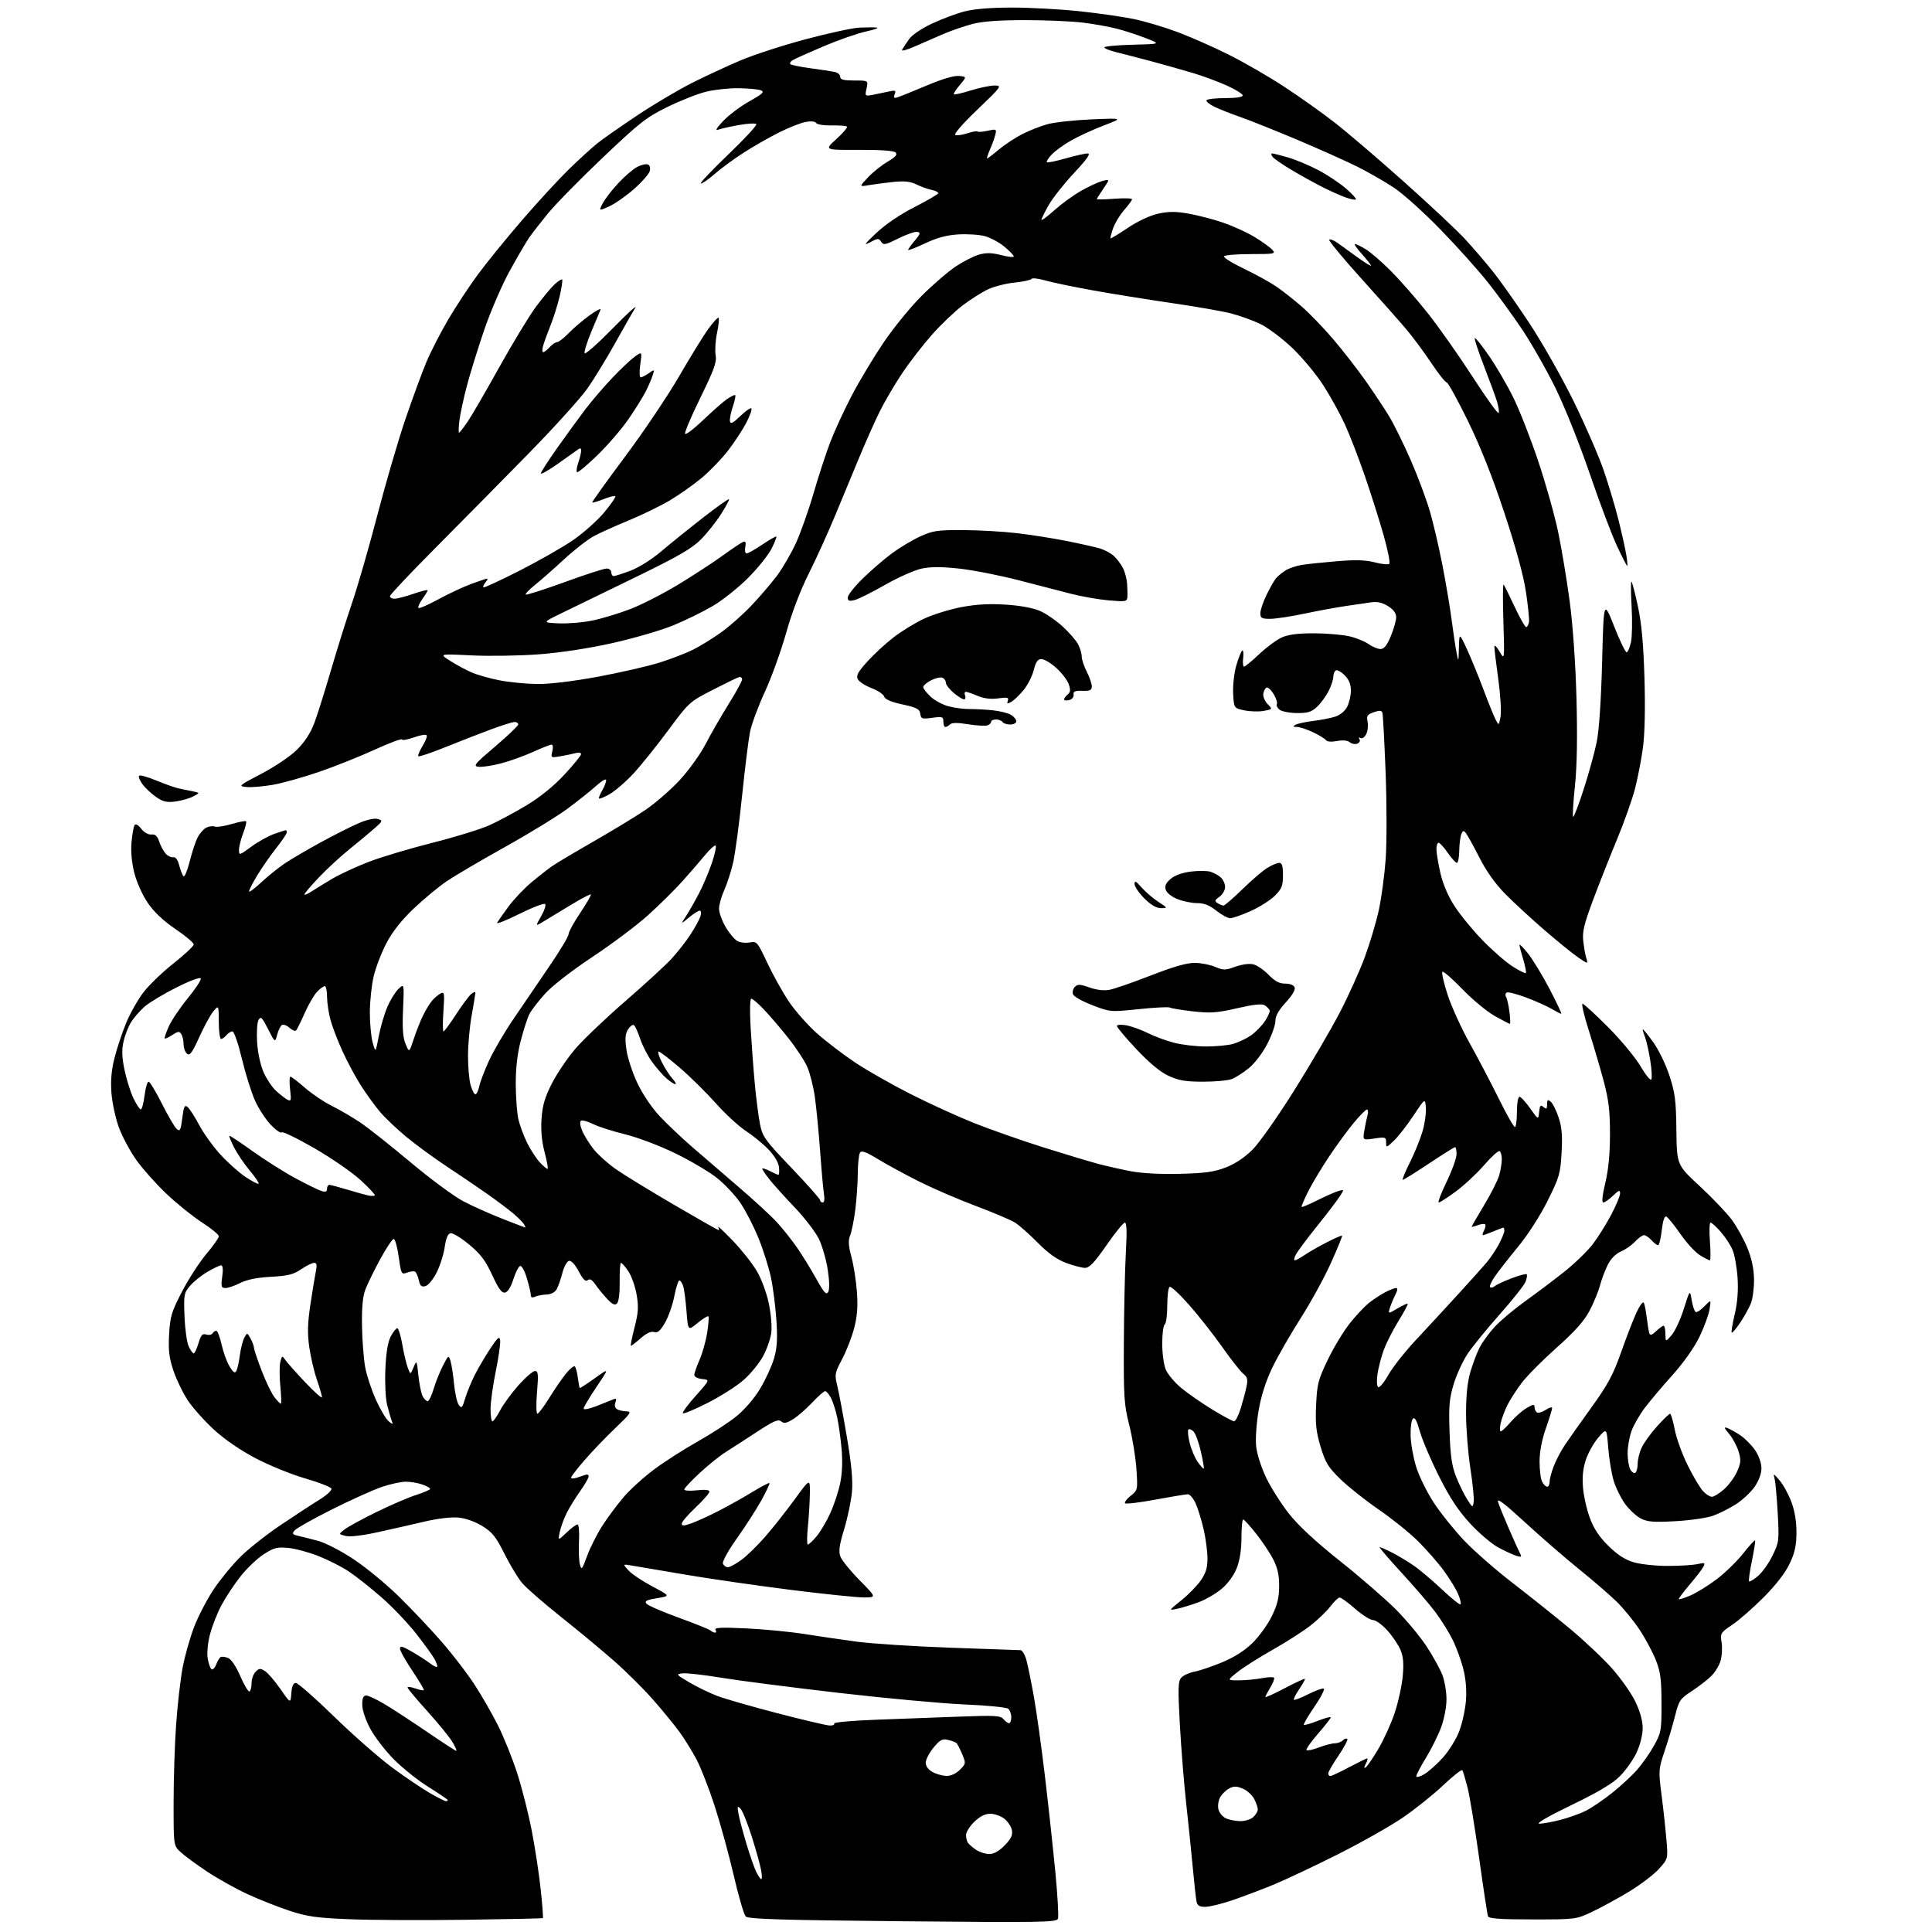 <?xml version="1.0" encoding="UTF-8" standalone="no"?>
<svg 
  version="1.1" 
  xmlns="http://www.w3.org/2000/svg" 
  xmlns:xlink="http://www.w3.org/1999/xlink" 
  xmlns:svg="http://www.w3.org/2000/svg"
  xmlns:rdf="http://www.w3.org/1999/02/22-rdf-syntax-ns#"
  xmlns:cc="http://creativecommons.org/ns#"
  xmlns:dc="http://purl.org/dc/elements/1.1/"
  viewBox="0 0 768 768"
  width="768"
  height="768"
>
<style>svg {background-color: white; }</style>"
<path stroke="none" fill="black" fill-rule="evenodd" d="M185.00,763.14C168.22,763.37 147.53,763.27 139.00,762.93C125.97,762.41 122.19,761.88 115.27,759.62C110.74,758.13 103.19,755.16 98.49,753.00C93.79,750.83 86.47,746.75 82.22,743.92C77.98,741.09 73.26,737.62 71.75,736.20C69.00,733.63 69.00,733.63 69.01,716.56C69.01,707.18 69.46,693.20 70.01,685.50C70.56,677.80 71.71,667.69 72.58,663.02C73.44,658.36 75.51,651.02 77.17,646.72C78.83,642.41 82.36,635.65 85.01,631.69C87.66,627.74 92.45,621.92 95.66,618.76C98.87,615.60 106.01,609.97 111.52,606.26C117.04,602.54 123.93,598.03 126.85,596.24C129.77,594.45 131.98,592.44 131.76,591.79C131.54,591.13 126.89,589.30 121.43,587.73C115.97,586.16 107.06,582.54 101.63,579.69C95.45,576.44 89.23,572.16 84.97,568.24C81.24,564.80 76.60,559.60 74.67,556.69C72.73,553.77 70.17,548.49 68.97,544.95C67.23,539.79 66.88,536.90 67.22,530.50C67.61,523.34 68.15,521.54 72.37,513.40C74.97,508.40 79.32,501.67 82.05,498.45C84.77,495.22 87.00,492.07 87.00,491.43C87.00,490.80 83.98,488.33 80.30,485.94C76.61,483.56 70.25,478.44 66.17,474.56C62.09,470.68 56.71,464.65 54.21,461.15C51.72,457.65 48.59,451.80 47.25,448.15C45.92,444.49 44.59,438.35 44.30,434.50C43.93,429.61 44.29,425.41 45.51,420.58C46.47,416.78 48.55,410.51 50.14,406.65C51.73,402.80 54.86,397.27 57.09,394.38C59.32,391.49 64.72,386.31 69.07,382.88C73.43,379.45 77.00,376.09 77.00,375.43C77.00,374.76 73.74,372.01 69.75,369.31C64.94,366.06 61.25,362.57 58.77,358.95C56.62,355.81 54.35,350.76 53.40,347.02C52.36,342.91 51.95,338.45 52.28,334.83C52.57,331.70 53.10,328.64 53.48,328.03C53.91,327.33 54.88,327.85 56.14,329.44C57.30,330.93 58.97,331.86 60.20,331.73C61.72,331.56 62.55,332.30 63.27,334.50C63.82,336.15 64.95,338.29 65.79,339.26C66.63,340.22 68.00,340.90 68.83,340.76C69.80,340.59 70.65,341.73 71.24,344.00C71.75,345.93 72.51,347.87 72.94,348.31C73.37,348.76 74.48,346.11 75.41,342.42C76.33,338.74 77.75,334.45 78.56,332.89C79.36,331.33 80.88,329.60 81.94,329.03C82.99,328.47 84.52,328.26 85.33,328.57C86.14,328.88 89.17,328.43 92.07,327.57C94.97,326.71 97.55,326.22 97.81,326.48C98.08,326.74 97.55,328.89 96.64,331.26C95.74,333.63 95.00,336.60 95.00,337.87C95.00,340.10 95.16,340.05 99.89,336.58C102.58,334.60 106.69,332.31 109.02,331.49C111.35,330.67 113.42,330.00 113.63,330.00C113.83,330.00 114.00,330.41 114.00,330.91C114.00,331.41 112.10,334.22 109.78,337.16C107.46,340.10 104.08,344.95 102.28,347.94C100.47,350.93 99.00,353.81 99.00,354.33C99.00,354.85 101.14,353.28 103.75,350.85C106.36,348.41 110.53,345.04 113.00,343.36C115.47,341.68 122.00,337.85 127.50,334.84C133.00,331.84 139.89,328.37 142.80,327.14C146.04,325.77 148.93,325.16 150.22,325.57C152.22,326.20 152.15,326.39 148.91,329.25C147.04,330.90 142.57,334.62 139.00,337.50C135.43,340.38 129.91,345.46 126.75,348.79C123.59,352.13 121.00,355.16 121.00,355.54C121.00,355.92 122.24,355.42 123.75,354.43C125.26,353.43 128.97,351.15 132.00,349.36C135.03,347.56 141.58,344.52 146.56,342.61C151.54,340.69 162.95,337.28 171.91,335.02C180.88,332.77 191.10,329.61 194.63,328.01C198.17,326.41 204.84,322.82 209.46,320.03C214.87,316.75 220.19,312.43 224.43,307.85C228.04,303.95 231.00,300.31 231.00,299.76C231.00,299.21 229.99,299.04 228.75,299.38C227.51,299.72 224.79,300.29 222.70,300.64C218.98,301.26 218.91,301.21 219.56,298.64C219.93,297.14 219.80,296.00 219.25,296.00C218.71,296.00 215.38,297.32 211.83,298.92C208.29,300.53 202.55,302.58 199.08,303.48C195.62,304.38 191.64,304.97 190.24,304.81C187.95,304.53 188.62,303.72 196.85,296.73C201.88,292.45 206.00,288.51 206.00,287.98C206.00,287.44 205.36,287.00 204.57,287.00C203.79,287.00 199.62,288.30 195.32,289.89C191.02,291.48 182.84,294.66 177.16,296.96C171.47,299.26 166.58,300.91 166.29,300.62C166.01,300.34 166.77,298.48 168.00,296.50C169.23,294.52 169.93,292.59 169.56,292.23C169.19,291.86 166.91,292.27 164.48,293.14C162.06,294.01 159.95,294.38 159.79,293.95C159.63,293.53 154.73,295.36 148.90,298.03C143.07,300.70 133.17,304.65 126.90,306.81C120.63,308.97 112.35,311.29 108.50,311.97C104.65,312.64 99.92,313.04 98.00,312.85C94.61,312.51 94.80,312.35 104.00,307.53C109.43,304.69 115.47,300.59 118.11,297.97C121.14,294.95 123.47,291.35 124.94,287.44C126.16,284.17 129.13,274.75 131.54,266.50C133.95,258.25 137.75,246.10 140.00,239.50C142.25,232.90 146.79,217.15 150.08,204.50C153.38,191.85 158.38,174.75 161.20,166.50C164.02,158.25 167.74,148.11 169.48,143.96C171.22,139.81 175.16,132.14 178.23,126.91C181.31,121.69 186.64,113.61 190.08,108.96C193.52,104.31 201.38,94.65 207.54,87.50C213.71,80.35 222.07,71.27 226.12,67.32C230.18,63.36 235.30,58.69 237.50,56.93C239.70,55.17 246.90,50.14 253.50,45.75C260.10,41.36 269.81,35.61 275.07,32.97C280.34,30.32 288.92,26.33 294.15,24.10C299.37,21.87 311.10,18.05 320.21,15.62C329.32,13.19 338.97,11.10 341.64,10.97C344.31,10.85 347.40,10.84 348.50,10.95C349.60,11.07 347.72,11.76 344.31,12.50C340.91,13.24 333.26,15.91 327.31,18.44C321.37,20.96 315.84,23.44 315.03,23.96C314.22,24.47 313.84,25.17 314.18,25.51C314.52,25.85 318.11,26.58 322.15,27.13C326.19,27.67 330.51,28.32 331.75,28.58C332.99,28.83 334.00,29.70 334.00,30.52C334.00,31.65 335.32,32.00 339.58,32.00C345.16,32.00 345.16,32.00 344.47,35.15C343.78,38.28 343.80,38.29 347.14,37.66C348.99,37.30 351.81,36.72 353.41,36.36C355.92,35.80 356.23,35.95 355.65,37.47C355.12,38.84 355.37,39.12 356.74,38.70C357.71,38.40 362.92,36.29 368.32,34.02C374.47,31.42 379.28,30.00 381.22,30.19C384.31,30.50 384.31,30.50 381.53,33.79C380.00,35.60 378.94,37.27 379.17,37.50C379.40,37.73 382.42,37.04 385.88,35.96C389.34,34.88 393.60,34.00 395.34,34.00C398.41,34.01 398.22,34.27 388.50,43.60C382.64,49.21 379.01,53.38 379.74,53.67C380.42,53.94 382.59,53.63 384.56,52.98C386.52,52.33 388.35,52.02 388.62,52.28C388.88,52.55 390.70,52.41 392.65,51.97C395.95,51.22 396.17,51.32 395.72,53.33C395.46,54.52 394.51,57.19 393.61,59.25C392.71,61.31 392.16,63.00 392.39,63.00C392.62,63.00 394.74,61.39 397.09,59.42C399.45,57.45 403.66,54.68 406.44,53.27C409.22,51.86 413.75,50.09 416.50,49.34C419.25,48.60 427.12,47.75 434.00,47.45C446.50,46.92 446.50,46.92 438.74,49.89C434.47,51.53 428.61,54.22 425.72,55.88C422.82,57.53 419.38,60.03 418.06,61.44C416.74,62.84 415.88,64.21 416.14,64.48C416.41,64.75 419.75,64.07 423.56,62.98C427.37,61.89 431.33,61.00 432.35,61.00C433.69,61.00 432.21,63.13 427.00,68.71C423.04,72.94 418.50,78.68 416.91,81.46C415.32,84.23 414.01,86.88 414.01,87.34C414.00,87.81 416.28,86.13 419.07,83.62C421.86,81.12 426.58,77.67 429.56,75.97C432.54,74.26 436.34,72.48 438.01,72.00C440.25,71.35 440.86,71.44 440.36,72.31C439.98,72.97 438.85,74.69 437.84,76.15C436.83,77.61 436.00,78.97 436.00,79.16C436.00,79.36 439.15,79.29 443.00,79.00C446.85,78.71 450.00,78.81 450.00,79.21C450.00,79.60 448.59,81.53 446.87,83.49C445.15,85.45 443.17,88.73 442.46,90.78C441.76,92.82 441.29,94.62 441.44,94.76C441.58,94.91 444.67,93.03 448.30,90.60C452.24,87.96 457.10,85.67 460.32,84.95C464.46,84.03 467.26,84.01 472.34,84.90C475.98,85.53 482.16,87.13 486.07,88.46C489.97,89.78 495.64,92.35 498.65,94.18C501.67,96.01 504.85,98.29 505.72,99.25C507.22,100.91 506.77,101.00 497.21,101.00C491.66,101.00 486.87,101.40 486.57,101.88C486.27,102.37 489.85,104.60 494.52,106.84C499.20,109.08 504.98,112.27 507.38,113.92C509.78,115.57 514.24,119.08 517.29,121.71C520.34,124.34 525.93,130.12 529.73,134.55C533.52,138.98 539.31,146.41 542.61,151.05C545.90,155.70 550.22,162.20 552.21,165.50C554.20,168.80 558.10,176.73 560.88,183.11C563.66,189.50 567.05,198.59 568.42,203.32C569.79,208.05 572.03,217.68 573.40,224.71C574.77,231.75 576.41,241.55 577.06,246.50C577.70,251.45 578.58,257.30 579.01,259.50C579.76,263.35 579.79,263.28 579.94,257.50C580.09,251.50 580.09,251.50 583.10,258.00C584.75,261.57 587.70,268.77 589.66,274.00C591.61,279.23 593.80,284.62 594.51,286.00C595.82,288.50 595.82,288.50 596.49,284.91C596.86,282.94 596.45,276.21 595.58,269.95C594.71,263.70 594.02,257.89 594.04,257.04C594.06,256.19 594.99,257.07 596.09,259.00C598.10,262.50 598.10,262.50 597.62,247.16C597.36,238.72 597.39,232.06 597.69,232.36C597.99,232.66 599.97,236.64 602.09,241.20C604.22,245.77 606.30,249.41 606.73,249.29C607.15,249.17 607.63,248.24 607.80,247.21C607.96,246.18 607.42,240.82 606.59,235.29C605.61,228.76 602.61,217.75 598.01,203.87C593.26,189.51 588.49,177.50 583.48,167.25C579.37,158.86 575.58,152.00 575.06,152.00C574.53,152.00 571.77,148.51 568.93,144.25C566.08,139.99 561.67,134.03 559.12,131.00C556.58,127.98 548.48,118.85 541.13,110.71C533.78,102.57 528.04,95.62 528.39,95.27C528.74,94.93 530.26,95.53 531.76,96.61C533.27,97.69 536.86,100.28 539.75,102.37C542.64,104.46 545.00,105.91 545.00,105.59C545.00,105.27 543.37,103.20 541.38,101.00C539.39,98.80 538.16,97.00 538.63,97.00C539.11,97.01 541.06,97.96 542.98,99.13C544.89,100.29 549.42,104.23 553.05,107.87C556.67,111.52 563.21,119.00 567.57,124.50C571.93,130.00 579.98,141.43 585.45,149.90C590.92,158.37 595.57,164.79 595.78,164.16C595.99,163.53 595.62,161.33 594.97,159.26C594.31,157.19 591.98,150.86 589.78,145.18C587.59,139.51 586.00,134.66 586.26,134.41C586.51,134.16 589.05,137.32 591.90,141.44C594.75,145.57 599.09,153.01 601.54,157.98C604.00,162.95 608.46,174.33 611.45,183.26C614.45,192.19 618.03,204.93 619.41,211.58C620.79,218.22 622.85,230.59 623.98,239.08C625.23,248.45 626.29,263.52 626.67,277.50C627.09,292.91 626.89,304.41 626.07,312.34C625.39,318.85 625.06,324.40 625.34,324.67C625.62,324.95 627.49,320.07 629.51,313.84C631.53,307.60 633.87,299.12 634.71,295.00C635.67,290.24 636.46,278.55 636.87,263.00C637.50,238.50 637.50,238.50 641.65,249.00C643.93,254.78 646.18,259.41 646.64,259.30C647.11,259.19 647.87,257.39 648.33,255.30C648.80,253.21 648.91,246.81 648.59,241.08C648.26,235.35 648.25,230.92 648.55,231.22C648.86,231.53 650.02,235.99 651.12,241.14C652.54,247.76 653.30,256.07 653.70,269.50C654.05,281.49 653.83,291.69 653.10,297.16C652.47,301.92 651.03,309.34 649.90,313.66C648.77,317.97 645.60,326.90 642.86,333.50C640.11,340.10 635.84,350.90 633.37,357.50C629.72,367.22 628.96,370.35 629.36,374.00C629.63,376.48 630.18,379.58 630.58,380.89C631.31,383.28 631.31,383.28 627.40,380.63C625.26,379.18 619.23,374.29 614.00,369.77C608.77,365.26 601.76,358.79 598.42,355.41C594.40,351.34 590.88,346.40 588.07,340.87C585.72,336.27 583.30,331.89 582.70,331.15C581.79,330.05 581.46,330.14 580.87,331.65C580.47,332.67 580.11,335.64 580.07,338.25C580.03,340.86 579.61,343.00 579.14,343.00C578.66,343.00 577.02,341.20 575.50,339.00C573.98,336.80 572.34,335.00 571.86,335.00C571.39,335.00 571.00,336.15 571.00,337.55C571.00,338.96 571.71,343.21 572.57,347.00C573.58,351.44 575.59,356.15 578.21,360.20C580.45,363.67 585.45,369.77 589.32,373.76C593.19,377.75 598.55,382.43 601.22,384.14C603.89,385.85 606.28,387.05 606.54,386.79C606.79,386.54 606.33,384.12 605.51,381.41C604.69,378.71 604.02,376.10 604.01,375.61C604.00,375.12 605.55,376.68 607.45,379.08C609.35,381.48 613.21,387.84 616.02,393.22C618.83,398.60 620.90,403.00 620.62,403.00C620.34,403.00 618.63,402.12 616.81,401.05C614.99,399.98 610.43,397.94 606.68,396.53C602.93,395.12 599.44,394.23 598.92,394.55C598.39,394.87 598.29,395.67 598.69,396.31C599.09,396.96 599.70,399.63 600.03,402.25C600.37,404.86 600.44,407.00 600.19,407.00C599.95,407.00 597.21,405.57 594.12,403.83C591.03,402.08 585.24,397.28 581.26,393.15C577.28,389.02 573.72,385.94 573.36,386.31C573.00,386.67 573.94,390.79 575.45,395.45C576.97,400.11 580.92,408.78 584.23,414.71C587.54,420.65 592.74,430.56 595.80,436.75C598.85,442.94 601.72,448.00 602.18,448.00C602.63,448.00 603.00,445.30 603.00,442.00C603.00,438.59 603.44,436.00 604.02,436.00C604.58,436.00 606.49,438.07 608.27,440.60C611.50,445.20 611.50,445.20 611.82,442.03C612.08,439.42 612.38,439.07 613.57,440.06C614.74,441.03 615.00,440.83 615.00,439.00C615.00,437.16 615.26,436.97 616.45,437.95C617.24,438.61 618.65,441.44 619.58,444.23C620.86,448.09 621.14,451.45 620.75,458.27C620.28,466.57 619.85,468.02 615.18,477.37C612.26,483.23 607.35,490.88 603.54,495.50C599.92,499.90 595.77,505.20 594.33,507.27C592.89,509.34 591.99,511.32 592.33,511.66C592.67,512.01 593.53,511.81 594.23,511.23C594.93,510.65 597.95,509.25 600.94,508.11C603.93,506.98 606.60,506.27 606.88,506.54C607.15,506.82 606.95,508.14 606.44,509.49C605.92,510.84 601.33,516.65 596.23,522.40C591.13,528.15 585.39,535.19 583.48,538.03C581.56,540.88 579.05,546.32 577.89,550.12C576.11,555.98 575.86,558.89 576.22,569.27C576.55,578.73 577.13,582.74 578.81,587.00C580.01,590.02 581.99,594.08 583.21,596.00C585.36,599.39 585.44,599.42 585.81,597.08C586.02,595.74 585.42,589.71 584.49,583.66C583.56,577.62 582.79,567.88 582.78,562.01C582.76,554.85 583.32,549.42 584.47,545.46C585.41,542.21 587.07,537.81 588.16,535.68C589.25,533.55 591.96,529.83 594.18,527.42C596.41,525.00 601.85,520.44 606.28,517.26C610.71,514.09 617.73,508.80 621.88,505.50C626.03,502.20 631.13,497.25 633.21,494.50C635.29,491.75 638.57,486.51 640.50,482.85C642.42,479.20 644.00,475.40 644.00,474.42C644.00,472.91 643.56,473.05 641.20,475.31C639.65,476.79 637.91,478.00 637.33,478.00C636.66,478.00 636.95,475.20 638.13,470.25C639.38,465.02 639.99,458.72 639.99,450.86C640.00,441.63 639.49,437.28 637.52,429.86C636.15,424.71 633.49,415.66 631.61,409.75C629.72,403.84 628.58,399.00 629.08,399.00C629.57,399.00 634.14,403.19 639.24,408.31C644.33,413.42 650.14,420.43 652.15,423.87C654.16,427.31 656.09,429.67 656.43,429.11C656.77,428.56 656.59,425.17 656.01,421.58C655.44,417.99 654.53,413.88 653.98,412.46C653.44,411.04 653.00,409.57 653.00,409.20C653.00,408.83 654.79,411.00 656.99,414.01C659.25,417.12 662.11,422.96 663.60,427.50C665.87,434.41 666.25,437.38 666.39,449.28C666.56,463.07 666.56,463.07 675.70,471.54C680.73,476.20 686.48,482.24 688.47,484.96C690.47,487.68 693.24,492.71 694.63,496.12C696.32,500.28 697.19,504.40 697.25,508.55C697.30,511.96 696.73,516.27 695.99,518.13C695.25,519.98 693.33,523.44 691.72,525.82C690.12,528.20 688.62,529.95 688.38,529.72C688.15,529.48 688.69,526.19 689.58,522.40C690.67,517.78 691.04,513.01 690.71,507.98C690.44,503.85 689.55,498.86 688.74,496.91C687.92,494.95 685.80,491.70 684.02,489.68C682.25,487.65 680.42,486.00 679.97,486.00C679.52,486.00 679.41,489.38 679.72,493.50C680.03,497.62 680.02,501.00 679.70,501.00C679.38,501.00 677.63,500.11 675.81,499.01C673.99,497.92 670.48,494.11 668.00,490.54C665.52,486.97 662.99,483.85 662.37,483.60C661.65,483.32 661.00,485.29 660.57,489.08C660.20,492.33 659.54,495.00 659.11,495.00C658.67,495.00 657.50,494.10 656.50,493.00C655.50,491.90 654.16,491.00 653.52,491.00C652.88,491.00 651.26,492.16 649.92,493.59C648.59,495.01 646.06,496.78 644.31,497.51C642.34,498.34 640.37,500.31 639.16,502.68C638.09,504.79 636.67,508.53 636.01,511.01C635.35,513.48 633.47,518.03 631.83,521.13C629.69,525.17 626.02,529.27 618.88,535.63C613.39,540.51 607.18,546.75 605.07,549.50C602.96,552.25 600.33,556.30 599.24,558.50C598.14,560.70 596.93,563.96 596.54,565.75C596.16,567.54 596.17,569.00 596.57,569.00C596.98,569.00 598.76,567.31 600.54,565.25C602.32,563.19 605.18,560.69 606.89,559.69C609.51,558.17 610.00,558.12 610.00,559.38C610.00,560.21 610.44,561.15 610.97,561.48C611.51,561.81 613.08,561.34 614.47,560.43C615.86,559.52 617.00,559.19 617.00,559.71C617.00,560.23 615.88,563.87 614.50,567.81C612.89,572.41 612.00,577.13 612.00,581.05C612.00,584.39 612.47,588.00 613.04,589.07C613.60,590.13 614.50,591.00 615.04,591.00C615.57,591.00 616.00,590.11 616.00,589.02C616.00,587.93 616.75,585.12 617.66,582.77C618.57,580.42 620.53,576.70 622.00,574.50C623.47,572.30 628.26,565.53 632.63,559.45C639.19,550.35 641.26,546.49 644.42,537.52C646.53,531.53 649.28,524.43 650.53,521.74C651.77,519.05 653.07,517.30 653.40,517.84C653.74,518.39 654.28,521.01 654.59,523.67C654.91,526.33 655.37,529.13 655.61,529.90C655.95,530.98 656.57,530.82 658.34,529.15C659.60,527.97 660.94,527.00 661.31,527.00C661.69,527.00 662.01,528.46 662.03,530.25C662.06,533.50 662.06,533.50 664.49,530.74C665.83,529.22 668.01,524.52 669.34,520.30C671.76,512.63 671.76,512.63 672.47,516.81C672.86,519.11 673.56,521.23 674.03,521.52C674.50,521.81 676.08,520.80 677.54,519.27C680.21,516.50 680.21,516.50 679.57,520.50C679.21,522.70 677.39,527.65 675.52,531.50C673.50,535.66 669.20,541.75 664.93,546.50C660.97,550.90 656.01,556.78 653.89,559.56C651.78,562.35 649.36,566.56 648.52,568.94C647.68,571.31 647.00,575.25 647.00,577.69C647.00,580.13 647.47,583.01 648.05,584.09C648.63,585.17 649.53,585.79 650.05,585.47C650.57,585.15 651.00,583.51 651.00,581.84C651.00,580.17 651.73,577.25 652.63,575.36C653.53,573.47 656.27,569.69 658.73,566.96C661.18,564.23 663.49,562.00 663.86,562.00C664.24,562.00 665.08,564.81 665.73,568.25C666.38,571.68 668.70,578.09 670.89,582.50C673.08,586.90 675.81,591.51 676.97,592.75C678.13,593.99 679.72,595.00 680.50,595.00C681.29,595.00 683.44,593.67 685.29,592.05C687.14,590.43 689.48,587.27 690.48,585.04C692.04,581.58 692.14,580.40 691.13,577.04C690.48,574.87 688.79,571.72 687.38,570.04C685.32,567.60 685.18,567.13 686.66,567.67C687.67,568.04 690.00,569.35 691.84,570.58C693.68,571.81 696.32,574.47 697.69,576.50C699.17,578.68 700.20,581.60 700.20,583.65C700.20,585.78 699.16,588.61 697.49,591.02C695.99,593.18 692.67,596.29 690.09,597.94C687.52,599.59 683.41,601.66 680.96,602.54C678.51,603.41 671.76,604.39 665.97,604.70C657.28,605.18 654.87,604.98 652.20,603.60C650.42,602.68 647.62,600.07 645.97,597.80C644.33,595.53 642.29,591.38 641.45,588.59C640.61,585.79 639.65,579.93 639.30,575.56C638.67,567.61 638.67,567.61 635.38,571.43C633.56,573.52 631.33,577.50 630.41,580.26C629.26,583.73 628.91,587.15 629.27,591.39C629.55,594.75 630.79,600.20 632.02,603.50C633.60,607.74 635.77,610.99 639.41,614.56C643.06,618.14 646.02,620.04 649.53,621.06C652.26,621.85 658.33,622.49 663.00,622.48C667.67,622.48 672.97,622.15 674.77,621.75C677.76,621.10 677.96,621.21 677.05,622.91C676.50,623.94 674.02,627.16 671.53,630.07C669.05,632.98 667.18,635.51 667.37,635.70C667.56,635.89 669.69,635.20 672.11,634.16C674.52,633.11 679.20,630.21 682.50,627.70C685.80,625.19 690.48,620.63 692.91,617.56C695.33,614.49 697.47,612.14 697.67,612.33C697.86,612.53 697.30,616.17 696.42,620.42C695.54,624.67 695.03,628.36 695.29,628.62C695.54,628.87 697.13,627.92 698.82,626.50C700.51,625.07 703.11,621.43 704.59,618.40C707.18,613.10 707.27,612.44 706.68,601.69C706.34,595.54 705.80,589.38 705.46,588.00C704.87,585.56 704.91,585.57 707.43,588.50C708.85,590.15 710.94,593.96 712.08,596.97C713.43,600.56 714.13,604.77 714.12,609.18C714.10,614.39 713.48,617.21 711.41,621.59C709.70,625.21 705.97,630.03 701.12,634.92C696.93,639.13 691.31,644.04 688.63,645.85C683.96,648.99 683.79,649.28 684.36,652.85C684.69,654.90 684.52,658.16 683.98,660.09C683.45,662.03 681.71,664.87 680.11,666.40C678.51,667.93 675.02,670.61 672.35,672.35C667.86,675.28 667.38,676.01 665.88,682.01C664.98,685.58 663.12,691.88 661.73,696.00C659.27,703.31 659.24,703.75 660.49,713.50C661.20,719.00 662.07,726.97 662.42,731.21C663.08,738.91 663.08,738.91 659.42,742.96C657.40,745.19 652.07,749.24 647.57,751.96C643.06,754.68 636.48,758.28 632.94,759.95C626.54,762.98 626.40,763.00 609.22,763.00C596.30,763.00 591.82,762.68 591.49,761.75C591.24,761.06 589.65,750.60 587.97,738.50C586.28,726.40 584.20,713.80 583.36,710.51C582.51,707.21 581.60,704.16 581.32,703.71C581.05,703.27 577.60,705.97 573.65,709.71C569.71,713.44 562.43,719.26 557.49,722.62C552.54,725.99 540.85,732.59 531.50,737.28C522.15,741.97 510.68,747.38 506.00,749.29C501.32,751.21 494.05,753.95 489.83,755.39C485.61,756.82 480.79,758.00 479.10,758.00C476.72,758.00 475.94,757.50 475.61,755.75C475.38,754.51 474.70,748.33 474.11,742.00C473.52,735.67 472.34,724.20 471.49,716.50C470.64,708.80 469.53,694.87 469.01,685.53C468.21,670.84 468.28,668.34 469.61,666.88C470.44,665.96 472.79,664.89 474.82,664.51C476.84,664.14 481.79,662.47 485.80,660.80C490.60,658.81 494.73,656.18 497.86,653.14C500.47,650.59 503.93,645.80 505.54,642.51C507.78,637.93 508.47,635.10 508.48,630.51C508.50,626.14 507.86,623.24 506.14,619.89C504.84,617.35 501.77,612.74 499.31,609.64C496.85,606.54 494.54,604.00 494.17,604.00C493.80,604.00 493.50,607.26 493.50,611.25C493.50,615.88 492.84,620.21 491.67,623.24C490.56,626.11 488.23,629.36 485.75,631.48C483.50,633.41 479.37,635.83 476.58,636.87C473.79,637.91 469.93,639.09 468.00,639.50C464.50,640.24 464.50,640.24 469.58,636.17C472.37,633.93 475.86,630.37 477.33,628.25C479.35,625.33 480.00,623.19 479.99,619.45C479.98,616.73 479.30,611.58 478.48,608.00C477.66,604.42 476.25,599.81 475.34,597.75C474.44,595.69 473.02,594.00 472.19,594.00C471.36,594.00 465.56,594.96 459.30,596.12C453.04,597.29 447.61,597.94 447.24,597.58C446.88,597.21 447.87,595.88 449.44,594.63C452.28,592.36 452.30,592.28 451.74,583.92C451.42,579.29 450.15,571.45 448.90,566.50C446.82,558.29 446.64,555.39 446.75,533.50C446.82,520.30 447.18,504.21 447.55,497.75C448.01,489.62 447.89,486.00 447.15,486.00C446.56,486.00 443.27,490.05 439.84,495.00C435.09,501.84 433.06,504.00 431.34,504.00C430.09,504.00 426.69,503.11 423.77,502.02C420.07,500.63 416.67,498.20 412.48,493.96C409.19,490.62 405.13,487.03 403.45,485.98C401.77,484.94 394.79,481.98 387.95,479.41C381.10,476.84 371.03,472.50 365.56,469.77C360.09,467.03 352.71,463.02 349.14,460.86C344.22,457.86 342.47,457.23 341.85,458.21C341.40,458.92 341.01,462.65 340.98,466.50C340.96,470.35 340.50,476.88 339.98,481.00C339.45,485.12 338.53,489.68 337.94,491.12C337.13,493.10 337.25,495.15 338.45,499.62C339.33,502.85 340.31,509.10 340.63,513.50C341.07,519.39 340.78,523.21 339.53,528.00C338.59,531.58 336.44,537.12 334.74,540.31C331.83,545.80 331.72,546.39 332.82,550.81C333.46,553.39 335.16,562.48 336.61,571.00C338.48,582.04 339.07,588.37 338.67,593.00C338.36,596.58 336.97,603.23 335.59,607.79C333.62,614.30 333.30,616.66 334.09,618.79C334.65,620.28 338.11,624.54 341.78,628.25C348.45,635.00 348.45,635.00 343.34,635.00C340.53,635.00 327.49,633.65 314.36,632.00C301.24,630.35 282.40,627.63 272.50,625.95C262.60,624.27 252.93,622.63 251.00,622.31C247.50,621.72 247.50,621.72 249.86,624.29C251.16,625.71 255.44,628.57 259.36,630.65C266.50,634.43 266.50,634.43 261.20,635.30C256.96,635.99 256.12,636.44 256.99,637.49C257.60,638.22 263.36,640.72 269.80,643.05C276.23,645.39 281.93,647.68 282.45,648.15C282.97,648.62 283.79,649.00 284.26,649.00C284.73,649.00 284.80,648.48 284.40,647.84C283.87,646.98 286.94,646.84 296.59,647.31C303.69,647.65 314.00,648.64 319.50,649.51C325.00,650.38 334.45,651.76 340.50,652.58C346.55,653.39 363.43,654.48 378.00,655.00C392.57,655.52 405.04,655.96 405.70,655.97C406.36,655.99 407.38,657.69 407.97,659.75C408.55,661.81 409.91,668.45 410.99,674.50C412.07,680.55 414.07,694.95 415.43,706.50C416.80,718.05 418.64,735.07 419.53,744.33C420.43,753.58 420.88,761.86 420.55,762.73C420.00,764.16 413.98,764.26 358.82,763.73C310.17,763.26 297.45,762.87 296.42,761.82C295.72,761.09 293.57,753.74 291.66,745.47C289.74,737.21 286.33,724.77 284.07,717.83C281.81,710.89 278.57,702.58 276.86,699.36C275.15,696.14 272.12,691.25 270.13,688.50C268.13,685.75 263.42,679.99 259.65,675.70C255.88,671.41 248.91,664.47 244.15,660.29C239.39,656.10 229.88,648.21 223.00,642.74C216.12,637.27 209.15,631.19 207.50,629.21C205.85,627.24 202.70,622.01 200.50,617.60C197.16,610.91 195.72,609.10 191.74,606.64C188.86,604.86 185.12,603.53 182.24,603.26C179.44,602.99 174.02,603.63 169.00,604.80C164.32,605.90 155.93,607.81 150.35,609.03C144.08,610.42 139.13,611.00 137.38,610.56C134.55,609.85 134.55,609.85 137.02,607.94C138.39,606.88 144.12,603.76 149.77,601.00C155.42,598.23 162.50,595.19 165.51,594.24C168.51,593.28 170.98,592.21 170.99,591.85C170.99,591.49 169.58,590.70 167.85,590.10C166.12,589.49 163.18,589.00 161.32,589.00C159.46,589.00 155.20,589.92 151.86,591.05C148.52,592.17 139.63,596.18 132.09,599.95C124.56,603.73 117.82,607.51 117.11,608.37C116.01,609.69 116.23,610.01 118.66,610.55C120.22,610.89 123.84,611.82 126.71,612.60C129.57,613.39 135.91,616.70 140.79,619.97C145.68,623.24 153.70,629.87 158.63,634.70C163.56,639.54 171.13,647.55 175.45,652.50C179.77,657.45 185.66,665.10 188.53,669.50C191.41,673.90 195.65,681.28 197.96,685.89C200.28,690.51 203.70,699.03 205.58,704.83C207.46,710.62 210.09,721.02 211.42,727.93C212.75,734.85 214.35,745.39 214.97,751.36C215.60,757.34 215.97,762.34 215.80,762.48C215.64,762.62 201.78,762.92 185.00,763.14zM302.64,747.00C302.96,747.00 302.91,745.31 302.52,743.25C302.14,741.19 300.47,735.23 298.82,730.00C297.16,724.77 295.17,719.83 294.38,719.01C293.14,717.72 293.03,717.97 293.56,721.01C293.90,722.93 295.33,728.33 296.74,733.00C298.15,737.67 299.92,742.74 300.68,744.25C301.43,745.76 302.31,747.00 302.64,747.00zM393.24,737.00C395.11,737.00 397.14,735.86 399.39,733.55C401.93,730.93 402.62,729.48 402.25,727.53C401.98,726.11 400.63,724.07 399.24,722.98C397.86,721.89 395.35,721.00 393.66,721.00C391.57,721.00 389.55,722.01 387.30,724.20C385.48,725.95 384.01,728.32 384.02,729.45C384.02,730.58 384.36,731.98 384.77,732.56C385.17,733.14 386.61,734.38 387.97,735.31C389.33,736.24 391.70,737.00 393.24,737.00zM611.86,724.94C613.15,724.97 616.95,724.29 620.30,723.42C623.64,722.56 628.21,720.92 630.44,719.79C632.67,718.66 637.30,715.52 640.72,712.81C644.14,710.09 648.66,705.93 650.75,703.54C652.85,701.16 655.90,696.80 657.53,693.85C660.35,688.78 660.50,687.90 660.47,677.00C660.45,667.39 660.07,664.56 658.16,659.76C656.90,656.61 654.00,651.21 651.71,647.76C649.42,644.32 645.36,639.35 642.68,636.72C640.00,634.09 633.24,628.25 627.65,623.74C622.07,619.23 612.38,610.82 606.12,605.06C597.99,597.58 594.95,595.29 595.49,597.04C595.91,598.39 597.81,603.10 599.72,607.50C601.63,611.90 603.63,616.33 604.16,617.34C605.00,618.94 604.83,619.08 602.81,618.47C601.54,618.09 598.31,616.60 595.62,615.16C592.94,613.72 587.85,609.38 584.31,605.52C579.64,600.43 576.26,595.29 572.01,586.82C568.78,580.39 565.37,572.38 564.42,569.01C563.21,564.68 562.40,563.20 561.64,563.96C561.05,564.55 560.65,567.61 560.74,570.76C560.83,573.92 561.82,579.48 562.95,583.12C564.08,586.77 567.22,593.14 569.93,597.30C572.64,601.45 578.10,608.25 582.05,612.42C586.01,616.58 594.66,624.15 601.29,629.24C607.91,634.34 618.09,642.46 623.92,647.30C629.74,652.14 637.37,659.34 640.87,663.30C644.38,667.26 648.54,673.20 650.12,676.50C651.98,680.39 653.00,684.09 652.99,687.00C652.98,689.64 651.98,693.64 650.58,696.66C649.25,699.50 646.27,703.73 643.95,706.05C640.96,709.04 635.34,712.39 624.62,717.57C615.62,721.91 610.45,724.90 611.86,724.94zM492.92,723.93C494.80,723.97 497.17,723.26 498.17,722.35C499.18,721.43 500.00,720.06 500.00,719.30C500.00,718.53 499.35,716.64 498.55,715.09C497.75,713.55 495.70,711.70 494.00,711.00C491.51,709.97 490.44,709.96 488.56,710.97C487.27,711.66 485.66,713.26 484.98,714.53C484.30,715.81 484.02,717.93 484.35,719.26C484.68,720.59 485.98,722.17 487.23,722.77C488.48,723.37 491.04,723.90 492.92,723.93zM177.25,715.99C177.66,716.00 178.00,715.81 178.00,715.57C178.00,715.34 174.58,713.01 170.39,710.40C166.20,707.79 159.97,702.82 156.55,699.36C153.12,695.90 148.89,690.40 147.16,687.14C145.29,683.64 144.00,679.74 144.00,677.61C144.00,674.95 144.43,674.00 145.62,674.00C146.51,674.00 150.00,675.67 153.37,677.72C156.74,679.76 164.30,684.71 170.17,688.72C176.04,692.72 181.09,696.00 181.39,696.00C181.69,696.00 181.01,694.44 179.88,692.53C178.76,690.62 174.27,685.11 169.92,680.28C165.56,675.46 162.00,671.20 162.00,670.81C162.00,670.42 163.37,670.58 165.05,671.17C166.73,671.75 168.27,672.07 168.47,671.87C168.67,671.66 166.62,668.20 163.92,664.17C161.21,660.15 159.00,656.17 159.00,655.33C159.00,654.14 160.04,654.41 163.75,656.56C166.36,658.08 169.58,660.15 170.90,661.17C172.22,662.19 173.50,662.84 173.73,662.60C173.96,662.37 173.56,661.05 172.83,659.67C172.10,658.29 168.80,653.71 165.50,649.49C162.20,645.27 155.92,638.68 151.54,634.86C147.15,631.04 141.30,626.42 138.54,624.60C135.77,622.78 130.40,620.06 126.61,618.56C122.83,617.06 117.43,615.60 114.61,615.33C110.16,614.90 108.89,615.23 104.81,617.86C102.24,619.52 98.08,623.48 95.58,626.67C93.08,629.86 89.69,634.98 88.05,638.06C86.41,641.14 84.36,646.33 83.50,649.58C82.59,653.06 82.20,657.04 82.56,659.24C82.90,661.30 83.59,663.24 84.09,663.55C84.59,663.87 85.43,663.01 85.94,661.66C86.46,660.30 87.24,658.98 87.69,658.71C88.13,658.45 89.45,658.59 90.60,659.03C91.91,659.52 93.79,662.31 95.55,666.35C97.11,669.94 98.75,672.65 99.20,672.38C99.64,672.11 100.00,670.59 100.00,669.01C100.00,667.43 100.73,665.42 101.62,664.53C103.02,663.13 103.52,663.09 105.37,664.30C106.54,665.06 109.30,668.28 111.50,671.45C115.50,677.22 115.50,677.22 115.81,673.11C116.02,670.28 116.58,669.00 117.60,669.00C118.42,669.00 125.26,675.01 132.80,682.36C140.33,689.70 150.78,698.86 156.00,702.71C161.22,706.55 167.97,711.11 171.00,712.84C174.03,714.57 176.84,715.99 177.25,715.99zM566.11,705.31C567.82,704.31 571.17,701.34 573.55,698.70C575.94,696.06 578.87,691.34 580.06,688.20C581.26,685.07 582.46,679.57 582.74,675.98C583.06,671.75 582.68,667.29 581.64,663.25C580.77,659.83 578.86,654.66 577.41,651.77C575.97,648.87 572.95,644.02 570.71,641.00C568.47,637.98 562.39,630.89 557.20,625.25C552.00,619.61 548.05,615.00 548.42,615.00C548.78,615.00 550.97,615.96 553.29,617.14C555.61,618.31 559.47,620.62 561.87,622.27C564.27,623.91 569.34,628.19 573.14,631.77C576.94,635.36 580.29,638.05 580.58,637.75C580.88,637.46 580.45,635.62 579.63,633.67C578.82,631.72 576.24,627.51 573.90,624.31C571.55,621.11 566.89,615.80 563.54,612.50C560.19,609.20 553.18,603.58 547.97,600.00C542.76,596.42 535.96,591.02 532.85,588.00C527.99,583.27 526.89,581.48 524.98,575.19C523.19,569.25 522.84,566.13 523.17,558.62C523.54,550.23 523.97,548.55 527.77,540.62C530.08,535.80 533.99,529.31 536.46,526.18C538.92,523.06 542.42,519.33 544.23,517.90C546.03,516.47 548.95,514.56 550.71,513.65C552.46,512.74 554.38,512.00 554.98,512.00C555.66,512.00 555.55,512.99 554.65,514.75C553.88,516.26 552.92,518.59 552.51,519.92C551.76,522.34 551.76,522.34 555.50,520.13C557.57,518.91 559.41,518.07 559.59,518.26C559.78,518.45 558.14,521.50 555.96,525.05C553.77,528.60 551.14,533.75 550.12,536.50C549.10,539.25 547.96,543.60 547.58,546.16C547.19,548.83 547.31,551.07 547.86,551.41C548.38,551.74 550.19,549.55 551.89,546.54C553.58,543.54 558.46,537.35 562.73,532.78C567.01,528.21 574.61,519.97 579.63,514.48C584.66,508.99 589.89,503.15 591.25,501.50C592.62,499.85 594.70,496.71 595.87,494.51C597.04,492.32 598.00,489.96 598.00,489.26C598.00,488.57 597.83,488.00 597.62,488.00C597.41,488.00 595.63,488.68 593.65,489.50C591.68,490.32 589.81,491.00 589.50,491.00C589.18,491.00 589.38,490.16 589.93,489.13C590.48,488.10 590.67,487.01 590.36,486.70C590.05,486.38 588.72,486.54 587.40,487.04C586.08,487.54 585.00,487.81 585.00,487.63C585.00,487.46 587.25,483.58 589.99,479.01C592.74,474.44 595.44,469.08 595.99,467.10C596.54,465.12 596.99,462.29 596.99,460.81C597.00,459.33 596.61,457.88 596.13,457.58C595.65,457.29 592.86,459.80 589.94,463.17C587.01,466.54 581.95,471.25 578.69,473.65C575.44,476.04 572.40,478.00 571.93,478.00C571.46,478.00 572.86,474.31 575.04,469.80C577.22,465.29 579.00,460.34 579.00,458.80C579.00,457.26 578.74,456.00 578.42,456.00C578.10,456.00 573.44,458.93 568.07,462.50C562.70,466.07 558.01,469.00 557.64,469.00C557.28,469.00 558.52,465.94 560.40,462.19C562.29,458.44 564.57,452.83 565.48,449.72C566.38,446.61 566.98,442.36 566.81,440.28C566.50,436.50 566.50,436.50 561.85,443.50C559.30,447.35 555.81,451.82 554.10,453.44C551.09,456.29 551.00,456.31 551.00,454.13C551.00,452.02 550.71,451.92 546.35,452.57C541.70,453.27 541.70,453.27 542.35,449.39C542.71,447.25 543.28,444.49 543.62,443.25C543.96,442.01 543.84,441.03 543.37,441.06C542.89,441.09 540.55,443.45 538.17,446.31C535.80,449.16 531.41,455.15 528.42,459.62C525.43,464.08 521.66,470.37 520.04,473.58C518.42,476.80 517.24,479.58 517.43,479.76C517.61,479.94 520.40,478.77 523.63,477.15C526.86,475.54 530.60,473.88 531.95,473.48C534.40,472.74 534.40,472.74 532.55,475.62C531.53,477.20 527.45,482.55 523.48,487.50C519.51,492.45 515.74,497.51 515.10,498.75C514.45,499.99 514.28,501.00 514.71,500.99C515.15,500.99 516.85,500.07 518.50,498.94C520.15,497.82 524.13,495.54 527.35,493.88C530.57,492.23 533.34,491.01 533.50,491.18C533.67,491.36 531.69,496.23 529.09,502.00C526.50,507.77 521.07,517.67 517.04,524.00C513.00,530.33 507.93,539.16 505.78,543.63C503.21,548.98 501.34,554.78 500.33,560.63C499.47,565.57 499.03,571.87 499.33,574.85C499.64,577.91 501.34,583.27 503.29,587.35C505.17,591.28 509.25,597.73 512.36,601.68C516.15,606.50 522.85,612.72 532.75,620.60C540.86,627.05 550.88,635.75 555.02,639.92C559.15,644.09 564.60,650.65 567.11,654.50C569.63,658.35 572.43,663.42 573.34,665.77C574.26,668.12 575.00,672.49 575.00,675.48C575.00,678.61 574.08,683.38 572.84,686.71C571.64,689.90 568.94,695.32 566.84,698.77C564.73,702.21 563.00,705.50 563.00,706.07C563.00,706.65 564.40,706.30 566.11,705.31zM376.30,705.96C377.98,705.98 380.08,705.01 381.57,703.52C383.98,701.11 384.00,700.94 382.47,697.27C381.60,695.20 380.58,693.22 380.20,692.88C379.81,692.54 378.30,691.97 376.82,691.63C374.58,691.10 373.65,691.60 371.07,694.73C369.38,696.78 368.00,699.46 368.00,700.70C368.00,702.11 369.01,703.49 370.75,704.43C372.26,705.25 374.76,705.94 376.30,705.96zM528.85,706.00C529.32,706.00 532.67,704.42 536.29,702.50C539.92,700.58 543.16,699.00 543.48,699.00C543.80,699.00 543.56,699.95 542.94,701.12C542.16,702.57 542.14,703.03 542.89,702.57C543.48,702.20 545.75,698.89 547.93,695.20C550.10,691.52 553.03,685.07 554.42,680.88C555.82,676.69 557.25,670.17 557.60,666.38C558.07,661.29 557.84,658.55 556.72,655.86C555.88,653.86 553.52,650.37 551.48,648.11C549.44,645.85 546.88,644.00 545.79,644.00C544.71,644.00 541.51,641.98 538.68,639.50C535.85,637.02 533.08,635.02 532.52,635.04C531.96,635.06 530.28,636.68 528.80,638.63C527.31,640.59 523.67,644.06 520.71,646.35C517.75,648.63 511.03,652.92 505.78,655.88C500.54,658.83 494.33,662.77 491.98,664.63C487.72,668.00 487.72,668.00 492.61,667.96C495.30,667.93 499.42,667.54 501.77,667.09C504.12,666.63 506.24,666.57 506.47,666.95C506.70,667.33 506.02,669.08 504.95,670.84C503.88,672.61 503.00,674.29 503.00,674.58C503.00,674.88 506.46,673.31 510.69,671.09C514.93,668.87 518.53,667.20 518.71,667.37C518.88,667.55 517.87,669.39 516.46,671.46C515.05,673.54 514.10,675.44 514.35,675.68C514.60,675.93 517.13,674.95 519.98,673.51C522.83,672.07 525.62,671.04 526.18,671.23C526.75,671.42 525.11,674.64 522.54,678.39C519.97,682.14 518.07,685.40 518.31,685.64C518.54,685.88 521.05,685.16 523.87,684.05C526.69,682.94 529.00,682.33 529.00,682.69C529.00,683.05 526.70,685.99 523.89,689.22C521.07,692.46 519.04,695.37 519.36,695.70C519.69,696.02 521.89,695.55 524.26,694.64C526.63,693.74 529.47,693.00 530.58,693.00C531.69,693.00 533.13,692.47 533.78,691.82C534.43,691.17 535.24,690.91 535.57,691.24C535.91,691.57 534.34,694.56 532.09,697.87C529.84,701.18 528.00,704.36 528.00,704.95C528.00,705.53 528.38,706.00 528.85,706.00zM329.81,685.92C331.08,685.96 331.87,685.61 331.58,685.13C331.28,684.64 338.79,683.97 348.27,683.62C357.75,683.28 372.71,682.72 381.53,682.38C395.55,681.85 397.73,681.97 398.91,683.39C399.64,684.27 400.64,685.00 401.12,685.00C401.61,685.00 402.00,683.93 402.00,682.62C402.00,681.31 401.44,679.79 400.75,679.24C400.06,678.68 392.30,677.92 383.50,677.55C374.70,677.18 352.20,675.11 333.50,672.95C314.80,670.79 293.80,668.09 286.83,666.94C279.87,665.79 272.89,665.00 271.33,665.18C268.62,665.50 268.74,665.66 274.00,668.76C277.02,670.54 281.98,672.95 285.00,674.11C288.02,675.27 298.82,678.38 309.00,681.03C319.18,683.67 328.54,685.88 329.81,685.92zM233.39,618.50C234.60,615.20 237.31,609.82 239.41,606.55C241.51,603.27 245.32,598.15 247.87,595.16C250.42,592.16 255.89,587.19 260.04,584.11C264.18,581.02 271.99,576.02 277.38,573.00C282.77,569.98 289.68,565.48 292.73,563.00C296.04,560.32 299.86,555.88 302.18,552.00C304.33,548.42 306.80,543.04 307.68,540.03C308.90,535.84 309.12,532.28 308.63,524.84C308.28,519.49 307.31,511.85 306.47,507.86C305.63,503.87 303.38,496.75 301.46,492.05C299.55,487.35 296.30,481.06 294.25,478.07C292.19,475.09 288.04,470.67 285.01,468.26C281.98,465.84 274.55,461.45 268.50,458.50C262.27,455.45 253.60,452.17 248.50,450.91C243.55,449.70 237.80,447.85 235.72,446.81C233.63,445.77 231.50,445.19 230.97,445.52C230.39,445.87 230.58,447.46 231.45,449.54C232.24,451.43 234.32,454.76 236.06,456.93C237.81,459.10 241.77,462.64 244.87,464.80C247.97,466.97 258.30,473.29 267.84,478.87C277.38,484.44 285.39,489.00 285.65,489.00C285.91,489.00 285.83,488.44 285.48,487.75C285.12,487.06 287.68,489.45 291.17,493.06C294.65,496.67 298.97,502.11 300.77,505.14C302.65,508.31 304.70,513.81 305.60,518.08C306.49,522.29 306.92,527.38 306.59,529.86C306.27,532.25 304.78,536.47 303.28,539.22C301.78,541.98 298.30,546.21 295.54,548.62C292.78,551.03 286.37,555.11 281.28,557.69C276.20,560.26 271.78,562.11 271.46,561.79C271.14,561.47 273.44,558.35 276.56,554.86C282.24,548.50 282.24,548.50 279.12,548.19C277.37,548.01 276.00,547.30 276.00,546.56C276.00,545.84 276.93,543.16 278.06,540.60C279.19,538.03 280.56,533.20 281.10,529.84C281.64,526.49 281.86,523.53 281.59,523.26C281.32,522.99 279.39,524.18 277.30,525.91C273.50,529.05 273.50,529.05 272.90,521.27C272.57,517.00 271.98,512.49 271.58,511.25C271.19,510.01 270.50,509.00 270.06,509.00C269.62,509.00 268.72,511.81 268.05,515.25C267.39,518.69 265.72,523.43 264.35,525.80C262.45,529.07 261.42,529.95 260.01,529.50C258.80,529.12 256.98,529.96 254.70,531.96C252.79,533.63 251.04,535.00 250.80,535.00C250.55,535.00 251.19,531.74 252.22,527.75C253.76,521.76 253.90,519.47 253.06,514.59C252.50,511.35 251.02,507.19 249.77,505.35C248.52,503.52 247.21,502.01 246.86,502.01C246.51,502.00 246.27,505.36 246.33,509.48C246.40,513.97 245.98,517.42 245.28,518.12C244.40,519.00 243.45,518.55 241.31,516.28C239.77,514.63 237.67,512.07 236.66,510.59C235.36,508.68 234.48,508.19 233.63,508.89C232.77,509.61 231.78,508.65 230.06,505.40C228.63,502.70 227.09,501.03 226.20,501.21C225.38,501.37 224.20,503.52 223.56,506.00C222.93,508.48 221.90,511.40 221.28,512.50C220.59,513.71 219.03,514.53 217.32,514.59C215.77,514.63 213.71,515.02 212.75,515.44C211.54,515.98 211.00,515.77 211.00,514.79C211.00,514.00 210.30,511.00 209.44,508.12C208.57,505.18 207.39,503.04 206.75,503.25C206.13,503.46 204.92,505.84 204.06,508.55C203.08,511.64 201.85,513.61 200.76,513.81C199.45,514.06 198.17,512.32 195.64,506.82C192.96,501.03 191.05,498.50 186.47,494.71C183.29,492.07 179.97,490.05 179.10,490.22C178.03,490.43 177.28,492.20 176.77,495.79C176.35,498.68 174.90,503.23 173.55,505.89C172.20,508.57 170.21,510.97 169.10,511.26C167.54,511.67 166.98,511.17 166.48,508.90C166.13,507.32 165.47,505.79 165.02,505.51C164.56,505.23 163.13,505.39 161.84,505.87C159.57,506.72 159.47,506.53 158.50,499.62C157.95,495.71 157.05,492.51 156.50,492.51C155.95,492.52 153.55,496.12 151.16,500.51C148.78,504.91 146.13,510.30 145.28,512.50C144.19,515.32 143.79,519.59 143.90,527.00C143.99,532.77 144.56,540.20 145.17,543.50C145.78,546.80 147.71,552.65 149.46,556.50C151.22,560.35 153.49,564.17 154.52,565.00C156.21,566.37 156.31,566.34 155.67,564.62C155.28,563.59 154.47,560.78 153.87,558.38C153.26,555.98 152.96,549.63 153.19,544.26C153.48,537.64 154.17,533.45 155.33,531.25C156.28,529.46 157.44,528.00 157.92,528.00C158.40,528.00 159.31,530.93 159.93,534.52C160.56,538.11 161.54,542.27 162.12,543.77C163.17,546.50 163.17,546.50 164.41,543.50C165.63,540.56 165.67,540.63 166.32,546.80C166.68,550.26 167.45,553.97 168.02,555.05C168.60,556.12 169.49,557.00 170.00,557.00C170.51,557.00 171.57,554.82 172.36,552.16C173.15,549.49 174.81,545.33 176.06,542.91C178.25,538.64 178.34,538.58 179.08,541.00C179.50,542.38 180.14,546.49 180.49,550.15C180.85,553.81 181.70,557.57 182.38,558.51C183.47,560.00 183.78,559.67 184.92,555.85C185.64,553.46 187.35,549.29 188.72,546.58C190.09,543.87 192.85,539.18 194.85,536.15C197.88,531.58 198.55,531.01 198.82,532.82C198.99,534.01 198.21,539.56 197.07,545.13C195.93,550.71 195.00,557.47 195.00,560.14C195.00,562.81 195.34,565.00 195.75,565.00C196.17,565.00 197.55,563.02 198.83,560.61C200.11,558.19 203.41,553.69 206.16,550.61C208.91,547.52 211.84,545.00 212.67,545.00C213.95,545.00 214.07,546.27 213.47,553.50C213.08,558.19 213.15,561.98 213.63,561.96C214.11,561.94 216.23,559.12 218.35,555.68C220.46,552.25 223.47,547.88 225.02,545.97C226.57,544.07 228.15,542.82 228.52,543.19C228.90,543.56 229.43,545.59 229.71,547.68C229.98,549.78 230.31,551.61 230.44,551.75C230.57,551.89 233.28,550.14 236.47,547.85C242.26,543.70 242.26,543.70 237.13,551.31C234.31,555.49 232.00,559.37 232.00,559.94C232.00,560.51 234.33,560.04 237.25,558.88C240.14,557.73 243.14,556.53 243.92,556.22C244.97,555.80 245.16,556.14 244.64,557.50C244.21,558.60 244.44,559.67 245.22,560.15C245.92,560.60 247.62,561.00 249.00,561.03C251.24,561.08 250.77,561.79 244.49,567.79C240.63,571.48 235.11,577.23 232.24,580.58C229.36,583.92 227.00,586.99 227.00,587.39C227.00,587.80 228.01,587.82 229.25,587.43C230.49,587.04 232.06,586.51 232.75,586.26C233.44,586.00 234.00,586.28 234.00,586.89C234.00,587.50 232.48,590.13 230.62,592.75C228.76,595.36 226.34,599.30 225.24,601.50C224.14,603.70 222.92,607.08 222.51,609.00C221.78,612.50 221.78,612.50 225.19,609.25C227.06,607.46 229.02,606.00 229.55,606.00C230.09,606.00 230.35,608.84 230.16,612.58C229.97,616.20 230.13,620.36 230.51,621.83C231.14,624.28 231.37,624.01 233.39,618.50zM289.32,623.00C290.08,623.00 292.47,621.72 294.63,620.15C296.80,618.58 301.08,614.42 304.15,610.90C307.21,607.38 312.49,600.71 315.86,596.07C322.00,587.65 322.00,587.65 321.94,593.57C321.90,596.83 321.55,602.76 321.15,606.75C320.75,610.74 320.74,614.00 321.12,614.00C321.51,614.00 323.06,612.54 324.57,610.75C326.09,608.96 328.55,604.80 330.05,601.50C331.55,598.20 333.33,592.81 334.00,589.53C334.78,585.75 334.98,580.78 334.55,576.03C334.18,571.89 333.40,566.25 332.81,563.50C332.23,560.75 331.12,557.26 330.35,555.75C329.58,554.24 328.53,553.00 328.03,553.00C327.52,553.00 325.19,555.05 322.85,557.55C320.51,560.04 317.09,563.01 315.27,564.14C312.64,565.77 311.64,565.95 310.51,565.01C309.36,564.05 307.47,564.88 300.79,569.26C296.23,572.25 290.65,575.86 288.39,577.28C286.12,578.69 281.51,582.41 278.14,585.53C274.76,588.66 272.00,591.61 272.00,592.10C272.00,592.58 274.25,592.73 277.00,592.42C280.34,592.05 282.00,592.23 282.00,592.98C282.00,593.59 279.52,596.42 276.50,599.26C273.48,602.11 271.00,605.00 271.00,605.68C271.00,606.64 271.84,606.62 274.79,605.57C276.87,604.84 281.71,602.63 285.54,600.67C289.37,598.71 295.43,595.32 299.00,593.14C302.57,590.95 305.67,589.33 305.87,589.54C306.07,589.74 304.66,592.77 302.73,596.28C300.80,599.79 296.43,606.59 293.02,611.39C289.49,616.36 287.07,620.73 287.38,621.55C287.69,622.35 288.56,623.00 289.32,623.00zM478.53,583.80C478.70,583.63 478.18,580.57 477.36,576.99C476.54,573.42 475.24,569.85 474.46,569.06C473.68,568.27 472.75,567.91 472.40,568.27C472.04,568.63 472.28,571.05 472.93,573.64C473.58,576.24 475.04,579.65 476.17,581.24C477.30,582.82 478.36,583.97 478.53,583.80zM490.57,564.98C491.15,564.99 492.35,562.64 493.24,559.75C494.12,556.86 495.15,552.97 495.53,551.09C496.09,548.35 495.84,547.37 494.23,546.09C493.12,545.22 489.37,540.45 485.89,535.50C482.40,530.55 476.47,523.01 472.70,518.73C468.94,514.46 465.44,511.23 464.93,511.54C464.42,511.86 464.00,515.21 464.00,519.00C464.00,522.79 463.55,526.16 463.00,526.50C462.45,526.84 462.00,530.26 462.00,534.09C462.00,537.93 462.63,542.56 463.39,544.39C464.15,546.22 466.86,549.47 469.41,551.61C471.96,553.75 477.52,557.63 481.77,560.23C486.02,562.83 489.98,564.97 490.57,564.98zM111.63,558.00C111.90,558.00 111.81,554.88 111.44,551.06C111.06,547.24 111.06,542.90 111.43,541.42C112.10,538.76 112.14,538.75 113.54,540.76C114.33,541.88 117.90,545.89 121.48,549.65C125.06,553.42 127.99,556.01 127.99,555.41C128.00,554.81 127.08,551.66 125.96,548.41C124.84,545.16 123.47,539.29 122.92,535.36C122.16,529.90 122.28,525.90 123.42,518.36C124.24,512.94 125.21,507.04 125.58,505.25C126.08,502.82 125.90,502.00 124.86,502.00C124.09,502.00 121.77,503.15 119.71,504.55C116.64,506.64 114.44,507.19 107.68,507.55C102.13,507.86 98.13,508.66 95.50,510.00C93.34,511.10 90.71,512.00 89.65,512.00C87.95,512.00 87.80,511.49 88.34,507.50C88.74,504.63 88.58,503.00 87.91,503.00C87.33,503.00 84.87,504.16 82.45,505.58C80.02,507.01 76.90,509.52 75.51,511.17C73.13,514.00 73.00,514.73 73.35,523.34C73.55,528.38 74.30,533.74 75.02,535.25C75.74,536.76 76.63,538.00 77.00,538.00C77.38,538.00 78.23,536.18 78.90,533.95C79.87,530.69 80.47,530.02 81.97,530.49C82.99,530.82 84.12,530.61 84.47,530.04C84.83,529.47 85.51,529.00 85.99,529.00C86.47,529.00 87.41,531.47 88.09,534.50C88.76,537.52 90.19,541.43 91.26,543.19C92.75,545.64 93.38,546.05 93.97,544.94C94.39,544.15 95.01,541.34 95.35,538.71C95.69,536.07 96.49,532.96 97.11,531.79C98.25,529.66 98.25,529.66 99.59,532.08C100.33,533.41 100.95,535.08 100.96,535.78C100.98,536.49 102.37,540.61 104.04,544.95C105.71,549.29 108.00,554.00 109.11,555.42C110.23,556.84 111.36,558.00 111.63,558.00zM329.22,513.57C329.79,512.55 329.73,509.20 329.04,504.71C328.44,500.75 326.85,495.25 325.52,492.50C324.18,489.75 319.87,484.12 315.93,480.00C312.00,475.88 307.48,470.86 305.89,468.86C304.30,466.85 303.00,464.93 303.00,464.58C303.00,464.23 304.33,464.64 305.95,465.47C307.57,466.31 309.14,467.00 309.44,467.00C309.74,467.00 309.83,465.63 309.65,463.95C309.44,462.07 307.82,459.36 305.41,456.86C303.26,454.63 299.24,451.35 296.49,449.57C293.73,447.79 288.33,442.80 284.49,438.50C280.64,434.19 274.17,427.82 270.10,424.33C266.03,420.85 262.30,418.00 261.83,418.00C261.35,418.00 261.92,419.91 263.09,422.25C264.27,424.59 266.15,427.51 267.29,428.75C268.42,429.99 268.93,430.99 268.42,430.97C267.92,430.95 266.31,429.89 264.86,428.61C263.41,427.33 260.84,424.39 259.17,422.07C257.49,419.75 255.38,415.64 254.48,412.94C253.58,410.24 252.45,407.78 251.97,407.48C251.48,407.18 250.44,407.96 249.64,409.22C248.53,410.97 248.39,412.85 249.02,417.32C249.48,420.53 251.44,426.50 253.38,430.59C255.44,434.93 259.12,440.38 262.21,443.67C265.12,446.77 270.92,452.27 275.10,455.90C279.28,459.53 287.60,466.70 293.60,471.83C299.59,476.96 306.43,483.26 308.80,485.83C311.16,488.40 314.80,492.98 316.88,496.00C318.97,499.02 322.39,504.59 324.49,508.36C327.56,513.90 328.47,514.91 329.22,513.57zM208.80,487.96C208.96,487.98 208.74,487.39 208.30,486.65C207.86,485.91 205.93,483.98 204.00,482.35C202.07,480.72 197.49,477.28 193.82,474.70C190.15,472.11 182.95,467.23 177.82,463.84C172.69,460.46 165.35,455.09 161.50,451.91C157.65,448.72 152.86,444.16 150.86,441.75C148.86,439.35 145.54,434.76 143.49,431.55C141.44,428.34 138.18,422.29 136.25,418.11C134.33,413.92 132.14,408.25 131.39,405.50C130.64,402.75 130.02,398.59 130.01,396.25C130.01,393.91 129.60,392.00 129.10,392.00C128.61,392.00 127.23,393.01 126.04,394.25C124.85,395.49 122.63,399.31 121.11,402.74C119.60,406.17 118.05,409.28 117.68,409.65C117.31,410.02 116.14,409.53 115.07,408.56C114.00,407.60 112.65,407.10 112.08,407.45C111.50,407.81 110.65,409.54 110.18,411.30C109.33,414.50 109.33,414.50 106.56,409.07C104.16,404.37 103.65,403.88 102.77,405.45C102.21,406.45 101.96,410.47 102.21,414.38C102.48,418.52 103.56,423.49 104.78,426.24C105.93,428.85 108.15,432.16 109.69,433.59C111.24,435.02 113.27,436.61 114.20,437.11C115.74,437.93 115.85,437.52 115.31,433.01C114.99,430.25 115.05,428.00 115.45,428.00C115.85,428.00 118.44,429.98 121.20,432.39C123.96,434.81 128.76,438.04 131.86,439.58C134.96,441.13 140.03,444.07 143.11,446.14C146.20,448.20 155.19,455.31 163.10,461.94C171.01,468.58 180.46,475.57 184.11,477.49C187.77,479.41 194.75,482.54 199.63,484.45C204.51,486.36 208.63,487.94 208.80,487.96zM327.05,478.00C327.67,478.00 327.87,476.69 327.55,474.75C327.26,472.96 326.56,465.20 326.00,457.50C325.44,449.80 324.50,440.12 323.91,436.00C323.31,431.88 321.96,426.52 320.90,424.10C319.84,421.67 316.44,416.50 313.34,412.60C310.24,408.69 305.87,403.59 303.64,401.25C301.41,398.91 299.17,397.00 298.66,397.00C298.10,397.00 298.00,401.71 298.40,408.75C298.78,415.21 299.52,425.23 300.06,431.00C300.60,436.77 301.53,443.93 302.12,446.90C303.12,451.89 304.06,453.20 314.60,464.23C320.87,470.80 326.00,476.58 326.00,477.09C326.00,477.59 326.47,478.00 327.05,478.00zM149.00,475.21C149.28,474.98 146.74,472.25 143.37,469.14C140.00,466.04 131.67,460.30 124.87,456.38C118.07,452.46 112.25,449.65 111.95,450.12C111.64,450.60 109.75,449.30 107.75,447.24C105.74,445.18 102.91,440.88 101.44,437.67C99.98,434.46 97.61,426.93 96.17,420.92C94.71,414.81 93.05,410.00 92.40,410.00C91.77,410.00 90.68,410.68 90.00,411.50C89.32,412.32 88.36,413.00 87.88,413.00C87.39,413.00 86.99,409.96 86.97,406.25C86.93,399.50 86.93,399.50 84.83,402.00C83.68,403.38 81.15,407.99 79.22,412.25C76.40,418.48 75.44,419.78 74.36,418.88C73.61,418.26 72.99,416.57 72.98,415.13C72.98,413.68 72.56,411.86 72.07,411.08C71.31,409.87 70.77,409.92 68.50,411.41C67.03,412.37 65.67,413.00 65.47,412.81C65.28,412.61 66.00,410.47 67.09,408.05C68.17,405.63 71.56,400.59 74.62,396.85C77.68,393.11 80.02,389.56 79.82,388.96C79.61,388.32 75.62,389.79 70.16,392.53C65.05,395.09 59.34,398.52 57.47,400.16C55.60,401.80 53.18,404.59 52.09,406.35C51.00,408.12 49.65,411.59 49.10,414.07C48.34,417.43 48.45,420.31 49.52,425.42C50.31,429.19 51.90,434.23 53.07,436.63C54.23,439.04 55.54,441.00 55.97,441.00C56.41,441.00 57.08,438.52 57.46,435.50C57.83,432.48 58.56,430.00 59.06,430.00C59.57,430.00 61.97,433.96 64.40,438.80C66.83,443.65 69.49,448.16 70.29,448.83C71.55,449.87 71.87,449.23 72.46,444.47C73.05,439.78 73.39,439.08 74.59,440.08C75.38,440.73 77.48,444.00 79.26,447.34C81.04,450.69 84.89,456.00 87.80,459.15C90.72,462.30 95.18,466.26 97.72,467.94C100.26,469.62 102.54,470.79 102.80,470.54C103.05,470.29 101.46,467.92 99.26,465.29C97.07,462.66 94.28,458.54 93.06,456.15C91.85,453.76 91.00,451.67 91.18,451.51C91.36,451.35 95.48,454.07 100.35,457.57C105.22,461.06 112.87,465.90 117.35,468.32C121.83,470.74 126.51,473.04 127.75,473.43C129.43,473.95 130.00,473.74 130.00,472.57C130.00,471.71 130.40,471.00 130.89,471.00C131.39,471.00 134.65,471.86 138.14,472.92C141.64,473.98 145.40,475.02 146.50,475.24C147.60,475.45 148.72,475.44 149.00,475.21zM469.00,466.62C479.04,466.37 482.64,465.87 487.29,464.07C491.03,462.62 494.79,460.11 497.92,456.98C500.59,454.32 508.07,443.67 514.56,433.32C521.04,422.97 529.15,409.10 532.58,402.50C536.01,395.90 540.47,386.03 542.49,380.57C544.51,375.11 547.03,366.69 548.08,361.87C549.14,357.04 550.37,347.88 550.83,341.51C551.29,335.14 551.28,319.71 550.81,307.22C550.33,294.72 549.75,283.95 549.52,283.29C549.20,282.38 548.33,282.34 546.09,283.12C543.48,284.03 543.16,284.54 543.64,286.96C543.95,288.50 543.68,290.72 543.05,291.91C542.42,293.09 541.40,293.75 540.80,293.37C540.13,292.96 539.97,293.15 540.41,293.85C540.81,294.50 540.43,295.28 539.55,295.62C538.68,295.95 537.34,295.70 536.56,295.05C535.67,294.31 533.79,294.14 531.47,294.57C529.31,294.98 527.52,294.85 527.14,294.26C526.79,293.71 524.50,292.30 522.06,291.13C519.62,289.96 516.70,288.99 515.56,288.97C513.92,288.95 513.81,288.77 515.00,288.10C515.83,287.64 518.98,286.96 522.00,286.59C525.02,286.23 528.97,285.45 530.77,284.88C532.71,284.26 534.64,282.67 535.52,280.97C536.33,279.39 537.00,276.48 537.00,274.50C537.00,272.00 536.24,270.15 534.49,268.40C533.11,267.02 531.54,266.17 530.99,266.51C530.45,266.84 530.00,268.01 530.00,269.10C530.00,270.19 529.14,272.75 528.10,274.79C527.05,276.83 524.99,279.62 523.51,281.00C521.33,283.04 519.85,283.49 515.51,283.45C512.58,283.42 509.47,282.81 508.60,282.09C507.73,281.36 507.27,280.38 507.57,279.89C507.87,279.40 507.31,277.65 506.34,275.99C505.36,274.34 504.09,273.13 503.53,273.32C502.96,273.50 502.36,274.61 502.19,275.77C502.02,276.93 502.79,278.79 503.90,279.90C505.92,281.92 505.92,281.92 502.38,282.59C500.44,282.95 496.97,282.86 494.67,282.38C490.50,281.50 490.50,281.50 490.20,275.68C490.03,272.43 490.59,267.49 491.46,264.49C492.32,261.52 493.38,258.89 493.80,258.62C494.23,258.36 494.40,259.68 494.18,261.57C493.96,263.46 494.12,265.00 494.54,265.00C494.96,265.00 497.71,262.73 500.64,259.95C503.58,257.18 507.67,254.18 509.74,253.30C512.30,252.21 516.37,251.71 522.50,251.75C527.45,251.78 533.70,252.31 536.40,252.94C539.09,253.56 542.54,254.96 544.05,256.04C545.57,257.12 547.69,258.00 548.77,258.00C550.19,258.00 551.33,256.58 552.87,252.87C554.04,250.04 555.00,246.66 555.00,245.35C555.00,243.75 553.94,242.31 551.75,240.94C549.44,239.50 547.48,239.07 545.00,239.44C543.08,239.73 538.58,240.39 535.00,240.90C531.42,241.41 524.06,242.77 518.64,243.91C513.22,245.06 507.03,246.00 504.89,246.00C501.52,246.00 501.00,245.70 501.01,243.75C501.02,242.51 502.12,239.25 503.46,236.50C504.79,233.75 506.48,230.79 507.20,229.92C507.91,229.06 509.62,227.64 511.00,226.77C512.38,225.90 515.30,224.91 517.50,224.56C519.70,224.21 526.00,223.55 531.50,223.09C538.85,222.47 542.82,222.59 546.50,223.55C549.25,224.27 551.84,224.53 552.26,224.12C552.67,223.72 551.69,218.69 550.06,212.94C548.44,207.20 545.11,196.65 542.65,189.50C540.19,182.35 536.61,173.06 534.70,168.87C532.78,164.67 528.90,157.62 526.07,153.21C523.24,148.79 517.63,142.06 513.61,138.23C509.58,134.41 503.86,130.14 500.90,128.73C497.93,127.33 492.74,125.47 489.37,124.59C486.00,123.72 475.46,121.88 465.94,120.49C456.42,119.11 442.30,116.84 434.57,115.45C426.83,114.06 418.27,112.28 415.54,111.49C412.82,110.70 410.34,110.42 410.04,110.87C409.74,111.33 406.70,111.98 403.28,112.33C399.86,112.68 395.13,113.88 392.78,114.99C390.43,116.10 385.93,118.94 382.79,121.30C379.66,123.66 374.12,128.94 370.48,133.04C366.85,137.14 361.47,144.10 358.54,148.50C355.61,152.90 351.65,159.65 349.74,163.50C347.83,167.35 344.21,175.45 341.70,181.50C339.18,187.55 334.81,198.09 331.98,204.93C329.15,211.77 324.42,222.17 321.48,228.05C318.15,234.68 314.74,243.63 312.50,251.62C310.51,258.70 306.71,269.23 304.05,275.00C301.39,280.77 298.72,287.98 298.13,291.00C297.53,294.02 296.11,305.50 294.97,316.50C293.83,327.50 292.24,339.38 291.43,342.90C290.62,346.43 289.02,351.38 287.87,353.90C286.73,356.43 285.81,359.76 285.83,361.30C285.85,362.84 287.04,366.09 288.47,368.53C289.89,370.97 292.00,373.47 293.15,374.08C294.30,374.70 296.52,374.95 298.09,374.63C300.82,374.09 301.09,374.39 304.93,382.59C307.13,387.28 310.98,394.21 313.48,397.98C315.99,401.75 321.07,407.51 324.77,410.79C328.47,414.06 335.32,419.29 340.00,422.41C344.68,425.53 354.57,431.16 362.00,434.92C369.43,438.69 380.80,443.87 387.27,446.45C393.75,449.03 406.12,453.37 414.77,456.10C423.42,458.82 433.20,461.77 436.50,462.64C439.80,463.52 445.65,464.84 449.50,465.58C453.80,466.41 461.32,466.81 469.00,466.62zM217.73,464.60C217.94,464.39 217.36,461.36 216.45,457.86C215.34,453.62 214.95,449.22 215.27,444.67C215.64,439.39 216.58,436.20 219.39,430.67C221.40,426.73 225.62,420.50 228.77,416.84C231.92,413.18 240.80,404.73 248.50,398.05C256.20,391.37 264.46,383.79 266.86,381.21C269.25,378.62 272.68,374.25 274.47,371.50C276.26,368.75 278.04,365.49 278.43,364.25C278.83,362.96 278.71,362.00 278.14,362.00C277.60,362.00 275.66,363.24 273.84,364.75C270.53,367.50 270.53,367.50 272.81,364.00C274.06,362.07 276.38,357.98 277.98,354.90C279.57,351.82 281.83,346.48 282.99,343.03C284.15,339.59 284.82,336.49 284.48,336.15C284.14,335.81 282.21,337.55 280.18,340.01C278.16,342.47 274.07,347.19 271.10,350.49C268.12,353.80 262.05,359.79 257.60,363.81C253.14,367.82 243.18,375.31 235.45,380.43C227.13,385.95 219.46,391.92 216.63,395.06C214.01,397.98 211.24,401.57 210.48,403.03C209.73,404.49 208.18,409.22 207.05,413.53C205.66,418.87 205.01,424.44 205.02,430.94C205.04,436.20 205.51,442.51 206.08,444.96C206.64,447.41 208.24,451.68 209.62,454.46C211.01,457.23 213.32,460.73 214.75,462.24C216.18,463.75 217.52,464.81 217.73,464.60zM188.97,435.00C189.45,435.00 190.15,433.54 190.53,431.75C190.91,429.96 192.68,425.35 194.45,421.50C196.23,417.65 200.59,410.23 204.15,405.00C207.70,399.77 214.07,390.43 218.30,384.23C222.54,378.04 226.00,372.26 226.00,371.39C226.00,370.52 228.09,366.69 230.65,362.89C233.20,359.08 235.11,355.78 234.88,355.55C234.66,355.33 231.11,357.18 226.99,359.68C222.87,362.17 217.98,365.13 216.13,366.26C212.76,368.31 212.76,368.31 215.11,364.22C216.41,361.97 217.12,359.79 216.69,359.36C216.27,358.94 211.63,360.72 206.38,363.33C201.13,365.93 197.19,367.49 197.61,366.78C198.03,366.08 200.06,363.20 202.12,360.39C204.18,357.57 208.26,353.27 211.18,350.81C214.11,348.36 217.90,345.39 219.61,344.21C221.32,343.03 228.72,338.63 236.05,334.43C243.38,330.24 252.60,324.63 256.52,321.99C260.44,319.34 266.59,314.00 270.19,310.12C273.78,306.23 278.42,299.78 280.49,295.78C282.56,291.78 286.68,284.63 289.63,279.89C292.58,275.16 295.00,270.74 295.00,270.07C295.00,269.40 294.44,269.00 293.75,269.18C293.06,269.36 288.33,271.66 283.23,274.28C274.08,278.98 273.85,279.19 265.61,290.32C261.02,296.52 254.79,304.27 251.76,307.55C248.72,310.82 244.39,314.54 242.12,315.81C239.85,317.09 238.02,317.76 238.04,317.31C238.05,316.87 238.71,315.38 239.50,314.00C240.29,312.62 240.95,310.89 240.96,310.13C240.98,309.37 239.25,310.35 237.03,312.36C234.84,314.33 229.67,318.45 225.53,321.51C221.39,324.57 210.24,331.40 200.75,336.68C191.26,341.97 180.86,348.08 177.62,350.27C174.39,352.46 168.48,357.35 164.49,361.14C159.60,365.79 156.06,370.27 153.64,374.87C151.66,378.63 149.37,384.58 148.54,388.10C147.71,391.62 147.03,398.10 147.02,402.50C147.02,406.90 147.53,412.30 148.16,414.50C149.31,418.50 149.31,418.50 150.56,411.89C151.26,408.26 152.80,403.02 153.99,400.24C155.18,397.47 157.18,394.24 158.42,393.08C160.67,390.96 160.67,390.96 160.22,401.23C159.89,408.76 160.16,412.43 161.22,415.00C162.66,418.50 162.66,418.50 164.47,413.00C165.46,409.98 167.16,405.70 168.25,403.50C169.34,401.30 170.96,398.67 171.86,397.66C172.75,396.64 174.23,395.41 175.14,394.92C176.65,394.12 176.76,394.78 176.26,402.02C175.96,406.41 175.98,410.00 176.31,410.00C176.64,410.00 178.87,406.96 181.28,403.25C183.69,399.54 186.41,395.88 187.33,395.13C188.25,394.37 188.99,394.15 188.98,394.63C188.97,395.11 188.31,399.10 187.52,403.50C186.72,407.90 186.06,415.10 186.04,419.50C186.02,423.90 186.48,429.19 187.05,431.25C187.63,433.31 188.49,435.00 188.97,435.00zM478.18,429.99C471.20,429.98 468.52,429.52 464.50,427.65C461.19,426.11 456.88,422.53 451.75,417.08C447.49,412.54 444.00,408.40 444.00,407.87C444.00,407.31 445.54,407.19 447.75,407.59C449.81,407.97 453.63,409.34 456.23,410.64C458.84,411.95 463.54,413.69 466.69,414.51C469.84,415.33 475.59,416.00 479.46,415.99C483.33,415.99 488.13,415.54 490.12,414.98C492.11,414.43 495.25,412.96 497.09,411.72C498.94,410.47 501.49,407.92 502.75,406.04C504.01,404.17 504.90,402.19 504.71,401.64C504.53,401.09 503.66,400.19 502.78,399.63C501.65,398.92 498.43,399.26 491.76,400.79C483.66,402.65 481.19,402.82 474.14,402.02C469.63,401.50 465.53,400.83 465.03,400.52C464.53,400.21 459.01,400.49 452.76,401.14C441.47,402.32 441.36,402.31 434.29,399.61C430.37,398.11 426.89,396.16 426.55,395.27C426.21,394.38 426.53,393.04 427.27,392.30C428.40,391.17 429.34,391.21 433.06,392.53C435.84,393.52 438.81,393.87 441.00,393.47C442.93,393.11 450.35,390.54 457.50,387.76C466.56,384.23 471.86,382.72 475.00,382.76C477.48,382.79 481.11,383.51 483.07,384.35C486.30,385.73 487.08,385.72 491.10,384.28C493.76,383.32 496.64,382.95 498.24,383.35C499.72,383.72 502.45,385.59 504.31,387.51C506.78,390.05 508.56,391.00 510.88,391.00C512.80,391.00 514.29,391.60 514.64,392.52C515.00,393.45 513.64,395.75 511.11,398.49C508.28,401.57 507.00,403.85 507.00,405.84C507.00,407.42 505.55,411.54 503.77,414.98C501.94,418.52 498.78,422.68 496.49,424.56C494.26,426.39 491.18,428.36 489.65,428.94C488.12,429.52 482.96,430.00 478.18,429.99zM489.04,365.00C488.07,365.00 485.58,363.65 483.50,362.00C480.78,359.84 478.65,359.00 475.88,359.00C473.77,359.00 470.25,358.28 468.06,357.41C465.78,356.50 463.79,354.91 463.41,353.72C462.92,352.18 463.44,351.02 465.34,349.38C466.97,347.98 469.95,346.90 473.36,346.47C476.34,346.10 479.84,346.12 481.14,346.52C482.44,346.91 484.29,347.93 485.25,348.77C486.21,349.62 487.00,351.34 487.00,352.60C487.00,353.86 485.99,355.60 484.75,356.47C482.84,357.82 482.73,358.20 484.00,359.01C484.82,359.54 485.88,359.98 486.35,359.98C486.82,359.99 490.21,357.06 493.89,353.47C497.56,349.88 502.03,346.05 503.81,344.97C505.59,343.89 507.71,343.00 508.52,343.00C509.63,343.00 510.00,344.25 510.00,347.92C510.00,352.13 509.53,353.31 506.78,356.06C505.02,357.83 500.70,360.56 497.19,362.14C493.68,363.71 490.02,365.00 489.04,365.00zM461.52,361.00C459.65,361.00 457.51,359.75 454.88,357.12C452.75,354.98 451.00,352.41 451.00,351.41C451.00,349.95 451.57,350.23 453.75,352.73C455.26,354.47 458.25,357.04 460.39,358.44C464.22,360.96 464.24,361.00 461.52,361.00zM69.78,318.60C66.33,319.07 64.84,318.72 62.09,316.84C60.22,315.55 57.77,313.27 56.66,311.77C55.55,310.26 54.94,308.73 55.31,308.36C55.67,307.99 58.79,308.87 62.24,310.30C65.68,311.74 69.74,313.16 71.25,313.46C72.76,313.76 75.24,314.26 76.75,314.59C79.50,315.17 79.50,315.17 76.78,316.60C75.29,317.39 72.14,318.29 69.78,318.60zM375.80,289.00C375.36,289.00 375.00,288.04 375.00,286.86C375.00,284.91 374.62,284.78 370.57,285.34C366.53,285.89 366.10,285.75 365.82,283.72C365.55,281.86 364.42,281.26 358.75,280.03C354.25,279.05 351.82,278.00 351.47,276.90C351.18,275.99 348.93,274.48 346.46,273.54C343.99,272.60 341.54,271.02 341.01,270.02C340.24,268.58 340.98,267.19 344.77,262.99C347.37,260.12 352.08,255.77 355.23,253.34C358.38,250.90 363.83,247.57 367.34,245.93C370.85,244.29 377.49,242.23 382.11,241.35C388.03,240.22 393.23,239.93 399.80,240.35C405.67,240.73 410.72,241.67 413.48,242.89C415.88,243.95 419.94,246.75 422.50,249.11C425.06,251.47 427.79,254.63 428.58,256.15C429.36,257.66 430.00,259.84 430.00,260.99C430.00,262.14 430.90,264.84 432.00,267.00C433.10,269.16 434.00,271.78 434.00,272.82C434.00,274.38 433.31,274.71 430.25,274.61C427.31,274.52 426.56,274.85 426.77,276.13C426.92,277.06 426.17,277.98 425.02,278.29C423.91,278.58 423.00,278.46 423.00,278.03C423.00,277.60 423.64,276.71 424.43,276.06C425.53,275.15 425.62,274.21 424.84,271.98C424.29,270.39 422.07,267.49 419.91,265.54C417.76,263.59 415.10,262.00 414.01,262.00C412.50,262.00 411.76,263.05 410.93,266.38C410.32,268.79 408.48,272.39 406.83,274.39C405.19,276.38 402.99,278.47 401.94,279.03C400.42,279.85 400.16,279.75 400.63,278.53C401.11,277.26 400.48,277.11 396.83,277.61C393.87,278.02 391.19,277.69 388.60,276.61C386.49,275.72 384.37,275.00 383.91,275.00C383.44,275.00 383.32,275.68 383.64,276.50C383.95,277.32 383.75,278.00 383.18,278.00C382.62,278.00 380.77,276.83 379.08,275.41C377.38,273.99 376.00,272.17 376.00,271.38C376.00,270.59 375.37,269.69 374.59,269.40C373.81,269.10 371.79,269.57 370.09,270.45C368.39,271.33 367.00,272.53 367.00,273.12C367.00,273.71 368.33,275.44 369.95,276.96C371.58,278.47 374.84,280.21 377.20,280.81C379.57,281.42 383.30,281.89 385.50,281.86C387.70,281.84 391.84,282.06 394.70,282.36C397.55,282.67 400.82,283.49 401.95,284.20C403.08,284.90 404.00,286.05 404.00,286.74C404.00,287.43 402.90,288.00 401.56,288.00C400.22,288.00 398.84,287.55 398.50,287.00C398.16,286.45 397.01,286.00 395.94,286.00C394.87,286.00 394.00,286.40 394.00,286.89C394.00,287.38 393.34,288.04 392.54,288.34C391.74,288.65 388.30,288.45 384.89,287.91C380.63,287.22 378.37,287.23 377.65,287.95C377.07,288.53 376.24,289.00 375.80,289.00zM213.50,271.90C218.47,271.96 227.63,270.86 237.67,269.01C246.56,267.36 257.58,264.84 262.17,263.39C266.75,261.95 272.75,259.64 275.50,258.26C278.25,256.89 283.20,253.84 286.50,251.49C289.80,249.15 295.23,244.36 298.56,240.86C301.89,237.36 306.49,232.00 308.79,228.94C311.08,225.88 314.49,220.03 316.37,215.94C318.25,211.85 321.43,202.88 323.42,196.00C325.42,189.12 328.44,179.90 330.14,175.50C331.83,171.10 335.66,162.83 338.65,157.11C341.64,151.40 347.32,141.95 351.27,136.11C355.22,130.28 362.06,121.90 366.48,117.50C370.90,113.10 376.99,107.86 380.01,105.86C383.03,103.86 387.21,101.76 389.29,101.18C392.09,100.41 394.39,100.47 398.04,101.42C400.77,102.13 403.00,102.36 403.00,101.93C403.00,101.50 401.31,99.75 399.25,98.05C397.19,96.34 393.71,94.47 391.52,93.88C389.33,93.28 384.61,92.97 381.02,93.18C376.36,93.45 372.57,94.46 367.75,96.73C364.04,98.47 361.00,99.65 361.00,99.34C361.00,99.04 362.19,97.37 363.65,95.64C365.88,92.99 366.03,92.45 364.64,92.18C363.73,92.00 360.36,93.17 357.14,94.77C351.94,97.37 351.18,97.52 350.27,96.10C349.33,94.65 348.93,94.67 345.87,96.31C343.14,97.78 343.62,97.07 348.41,92.56C352.08,89.12 357.88,85.19 363.66,82.25C368.79,79.64 372.99,77.17 373.00,76.77C373.00,76.37 371.76,75.78 370.25,75.47C368.74,75.15 366.05,74.18 364.28,73.31C361.92,72.14 359.52,71.88 355.28,72.31C352.10,72.64 347.70,73.21 345.50,73.58C341.50,74.27 341.50,74.27 345.00,70.55C346.93,68.50 350.44,65.68 352.82,64.28C356.00,62.40 356.84,61.44 356.01,60.62C355.29,59.90 350.05,59.52 341.27,59.57C327.65,59.64 327.65,59.64 332.46,55.29C335.10,52.89 337.00,50.66 336.67,50.33C336.34,50.00 333.60,49.79 330.59,49.86C327.58,49.93 324.81,49.50 324.44,48.90C324.03,48.24 322.40,48.08 320.20,48.49C318.24,48.86 313.45,50.76 309.57,52.71C305.68,54.66 299.35,58.28 295.50,60.77C291.65,63.25 286.52,67.01 284.11,69.14C281.69,71.26 279.22,72.98 278.61,72.95C278.00,72.92 282.87,67.76 289.44,61.47C296.00,55.18 301.05,49.72 300.66,49.32C300.26,48.93 297.14,49.10 293.72,49.70C290.30,50.31 286.60,51.14 285.50,51.55C284.17,52.04 284.84,50.88 287.50,48.07C289.70,45.75 294.39,42.23 297.92,40.25C303.24,37.26 304.01,36.51 302.42,35.89C301.36,35.48 297.33,35.11 293.46,35.07C289.59,35.03 283.74,35.68 280.46,36.51C277.18,37.33 270.33,40.06 265.23,42.56C256.93,46.63 254.27,48.72 239.57,62.69C230.55,71.26 220.75,81.25 217.79,84.89C214.82,88.52 211.46,92.85 210.32,94.50C209.18,96.15 205.74,102.03 202.68,107.57C199.62,113.11 195.06,123.64 192.54,130.98C190.03,138.31 186.90,148.40 185.58,153.41C184.26,158.41 182.93,164.64 182.61,167.25C182.30,169.86 182.23,172.00 182.47,172.00C182.71,172.00 184.21,170.09 185.81,167.75C187.41,165.41 193.10,155.62 198.45,146.00C203.81,136.38 210.36,125.58 213.01,122.00C215.66,118.42 218.99,114.41 220.41,113.08C221.83,111.75 223.20,110.87 223.46,111.12C223.71,111.38 223.28,114.31 222.51,117.63C221.73,120.95 220.13,126.11 218.94,129.09C217.75,132.06 216.41,135.74 215.96,137.25C215.51,138.76 215.49,140.00 215.91,140.00C216.34,140.00 217.50,139.10 218.50,138.00C219.50,136.90 220.83,136.00 221.46,136.00C222.09,136.00 224.16,134.39 226.05,132.43C227.95,130.46 231.70,127.27 234.40,125.32C237.09,123.38 239.03,122.40 238.71,123.15C238.38,123.89 236.73,127.84 235.03,131.92C233.34,136.00 232.15,139.83 232.39,140.42C232.63,141.01 237.68,136.55 243.60,130.50C249.52,124.45 253.51,120.85 252.47,122.50C251.43,124.15 247.83,130.45 244.47,136.50C241.10,142.55 236.15,150.65 233.45,154.50C230.75,158.35 219.98,170.23 209.52,180.90C199.06,191.57 182.51,208.34 172.75,218.15C162.99,227.97 155.00,236.45 155.00,237.00C155.00,237.55 155.83,238.00 156.84,238.00C157.86,238.00 161.23,237.12 164.34,236.05C167.45,234.98 170.00,234.35 170.00,234.65C170.00,234.95 169.05,236.52 167.89,238.15C166.73,239.78 166.03,241.37 166.34,241.67C166.65,241.98 170.19,240.45 174.20,238.26C178.22,236.07 184.10,233.32 187.29,232.14C190.47,230.96 193.34,230.00 193.66,230.00C193.98,230.00 193.68,230.69 192.98,231.52C192.28,232.36 191.91,233.25 192.16,233.49C192.40,233.73 198.88,230.74 206.55,226.84C214.22,222.94 223.83,217.45 227.91,214.64C231.98,211.83 237.52,206.88 240.21,203.65C242.90,200.42 244.87,197.54 244.59,197.26C244.31,196.98 242.21,197.50 239.92,198.42C237.63,199.33 235.60,199.93 235.42,199.75C235.24,199.57 241.09,191.40 248.42,181.59C255.75,171.78 265.43,157.40 269.93,149.63C274.43,141.86 279.69,133.32 281.63,130.66C283.57,128.00 285.38,126.05 285.66,126.33C285.94,126.61 285.66,129.32 285.03,132.36C284.40,135.39 284.15,139.36 284.48,141.19C284.96,143.92 283.91,146.86 278.50,157.91C274.89,165.29 272.11,171.81 272.31,172.41C272.51,173.01 275.78,170.54 279.59,166.91C283.39,163.29 287.61,159.58 288.97,158.66C290.33,157.75 291.77,157.00 292.16,157.00C292.56,157.00 292.19,159.01 291.36,161.46C290.52,163.91 289.99,166.63 290.17,167.50C290.42,168.69 291.42,168.18 294.28,165.40C296.35,163.38 298.33,162.00 298.68,162.34C299.02,162.69 298.12,165.24 296.68,168.03C295.23,170.81 291.98,175.78 289.44,179.08C286.91,182.37 282.17,187.28 278.92,189.99C275.67,192.69 269.97,196.71 266.26,198.92C262.54,201.13 255.22,204.69 250.00,206.84C244.77,208.99 238.50,211.81 236.06,213.12C233.62,214.43 228.21,218.65 224.05,222.50C219.89,226.35 214.69,230.92 212.49,232.66C210.30,234.40 208.73,236.06 209.00,236.34C209.28,236.61 216.21,234.40 224.40,231.42C232.58,228.44 240.12,226.00 241.14,226.00C242.16,226.00 243.00,226.68 243.00,227.50C243.00,228.32 243.43,229.00 243.96,229.00C244.49,229.00 247.47,228.05 250.59,226.88C253.85,225.66 259.00,222.43 262.72,219.28C266.28,216.26 273.73,210.25 279.29,205.92C284.84,201.59 289.56,198.23 289.78,198.44C289.99,198.66 288.55,201.36 286.57,204.46C284.59,207.55 280.95,212.10 278.49,214.57C274.97,218.08 269.36,221.31 252.75,229.39C241.06,235.07 227.90,241.47 223.50,243.61C215.50,247.50 215.50,247.50 222.11,247.79C225.75,247.95 231.83,247.44 235.63,246.64C239.43,245.85 246.18,243.80 250.64,242.08C255.10,240.36 263.64,235.99 269.62,232.37C275.61,228.74 283.56,223.55 287.31,220.83C291.05,218.12 294.71,215.67 295.43,215.39C296.37,215.03 296.61,215.61 296.26,217.44C295.99,218.85 296.22,220.00 296.78,220.00C297.34,220.00 300.16,218.41 303.04,216.47C305.92,214.53 308.43,213.10 308.61,213.28C308.79,213.46 307.95,215.61 306.74,218.05C305.53,220.50 301.38,225.69 297.52,229.59C293.66,233.49 287.30,238.56 283.39,240.87C279.48,243.17 272.35,246.66 267.55,248.62C262.75,250.58 252.00,253.71 243.66,255.59C234.30,257.69 223.14,259.41 214.50,260.08C206.80,260.67 194.65,260.88 187.50,260.53C174.50,259.89 174.50,259.89 179.00,262.73C181.47,264.30 185.30,266.36 187.50,267.31C189.70,268.27 194.65,269.67 198.50,270.43C202.35,271.19 209.10,271.85 213.50,271.90zM339.72,238.53C337.55,239.08 337.00,238.87 337.00,237.50C337.00,236.56 339.69,233.16 342.97,229.95C346.26,226.73 351.47,222.24 354.56,219.96C357.64,217.68 362.70,214.66 365.78,213.24C370.81,210.94 372.61,210.68 382.95,210.72C389.30,210.75 399.00,211.31 404.50,211.97C410.00,212.62 418.77,214.01 424.00,215.05C429.23,216.09 435.10,217.41 437.05,217.97C439.01,218.53 441.59,219.90 442.79,221.02C444.00,222.14 445.61,224.28 446.38,225.78C447.16,227.28 447.90,230.07 448.04,232.00C448.18,233.93 448.23,236.35 448.15,237.40C448.01,239.14 447.39,239.24 440.75,238.66C436.76,238.31 430.12,237.16 426.00,236.10C421.88,235.05 412.41,232.60 404.98,230.67C397.54,228.74 386.98,226.66 381.52,226.05C374.41,225.26 370.12,225.25 366.44,226.01C363.61,226.60 357.06,229.50 351.87,232.46C346.69,235.43 341.22,238.16 339.72,238.53zM646.84,224.98C646.65,224.97 644.82,221.39 642.77,217.02C640.72,212.66 635.84,199.73 631.94,188.29C627.91,176.51 622.01,161.76 618.32,154.24C614.73,146.95 608.75,136.45 605.04,130.91C601.32,125.37 595.18,116.94 591.40,112.17C587.62,107.40 579.14,97.97 572.57,91.20C566.00,84.44 557.67,76.95 554.06,74.57C550.45,72.18 543.90,68.43 539.50,66.23C535.10,64.04 524.30,59.20 515.50,55.49C506.70,51.78 496.57,47.73 493.00,46.50C489.43,45.26 484.83,43.44 482.79,42.46C480.75,41.48 479.32,40.29 479.60,39.84C479.89,39.38 483.24,39.00 487.06,39.00C491.29,39.00 494.00,38.59 494.00,37.94C494.00,37.35 491.19,35.60 487.75,34.04C484.31,32.48 478.35,30.26 474.50,29.11C470.65,27.95 463.23,25.86 458.00,24.45C452.77,23.05 446.36,21.39 443.75,20.75C441.14,20.12 439.00,19.26 439.00,18.84C439.00,18.41 444.06,17.94 450.25,17.78C461.50,17.50 461.50,17.50 455.51,15.18C452.22,13.90 447.08,12.21 444.09,11.44C441.10,10.66 435.03,9.56 430.60,9.01C426.17,8.45 415.77,8.00 407.49,8.00C397.38,8.00 390.54,8.49 386.71,9.49C383.57,10.31 378.41,12.07 375.25,13.41C372.09,14.75 366.88,17.02 363.68,18.44C360.46,19.88 358.19,20.47 358.59,19.77C359.00,19.07 360.22,17.21 361.32,15.63C362.49,13.93 366.22,11.38 370.41,9.41C374.31,7.57 380.18,5.37 383.46,4.53C387.34,3.54 393.98,3.00 402.46,3.01C409.63,3.02 421.59,3.67 429.04,4.46C436.49,5.25 446.16,6.63 450.54,7.53C454.92,8.43 462.77,10.76 468.00,12.71C473.23,14.66 482.45,18.73 488.50,21.76C494.55,24.79 504.45,30.51 510.50,34.47C516.55,38.44 525.55,44.83 530.50,48.68C535.45,52.53 547.83,63.10 558.00,72.18C568.17,81.25 579.10,91.49 582.27,94.92C585.44,98.35 590.51,104.25 593.52,108.02C596.53,111.79 603.09,121.09 608.09,128.69C613.10,136.29 620.95,150.15 625.54,159.50C630.13,168.85 635.50,181.19 637.47,186.92C639.44,192.65 642.13,201.65 643.44,206.92C644.75,212.19 646.13,218.41 646.50,220.75C646.87,223.09 647.02,224.99 646.84,224.98zM221.13,184.79C217.76,187.15 215.00,188.67 215.00,188.17C215.00,187.67 217.99,183.04 221.64,177.88C225.29,172.72 230.33,165.80 232.84,162.50C235.36,159.20 240.14,153.64 243.46,150.15C246.78,146.65 250.79,142.87 252.36,141.75C255.23,139.70 255.23,139.70 254.52,144.85C254.13,147.68 254.20,150.00 254.68,150.00C255.16,150.00 256.60,149.26 257.89,148.37C260.16,146.77 260.20,146.79 259.48,149.12C259.08,150.43 257.84,153.30 256.74,155.50C255.64,157.70 252.53,162.70 249.84,166.60C247.15,170.51 241.57,176.99 237.44,180.99C233.31,184.99 229.67,188.01 229.35,187.69C229.03,187.36 229.27,185.66 229.88,183.90C230.50,182.14 231.00,180.04 231.00,179.23C231.00,177.97 230.73,177.95 229.13,179.13C228.10,179.88 224.50,182.43 221.13,184.79zM242.14,82.05C238.00,83.90 238.00,83.90 239.61,80.79C240.49,79.08 243.29,75.47 245.83,72.76C248.36,70.04 251.73,67.16 253.31,66.34C254.89,65.52 256.78,65.09 257.51,65.37C258.31,65.67 258.62,66.72 258.29,68.00C257.99,69.16 255.16,72.38 252.01,75.15C248.86,77.92 244.42,81.03 242.14,82.05zM539.00,79.27C538.73,79.53 536.91,79.19 534.97,78.50C533.03,77.82 528.98,76.02 525.97,74.50C522.96,72.99 517.49,69.97 513.80,67.79C510.12,65.62 506.58,63.20 505.93,62.42C505.28,61.64 505.18,61.00 505.70,61.00C506.21,61.00 509.08,61.72 512.07,62.60C515.06,63.47 520.42,65.72 524.00,67.60C527.58,69.47 532.52,72.75 535.00,74.90C537.48,77.04 539.27,79.01 539.00,79.27z" />

</svg>